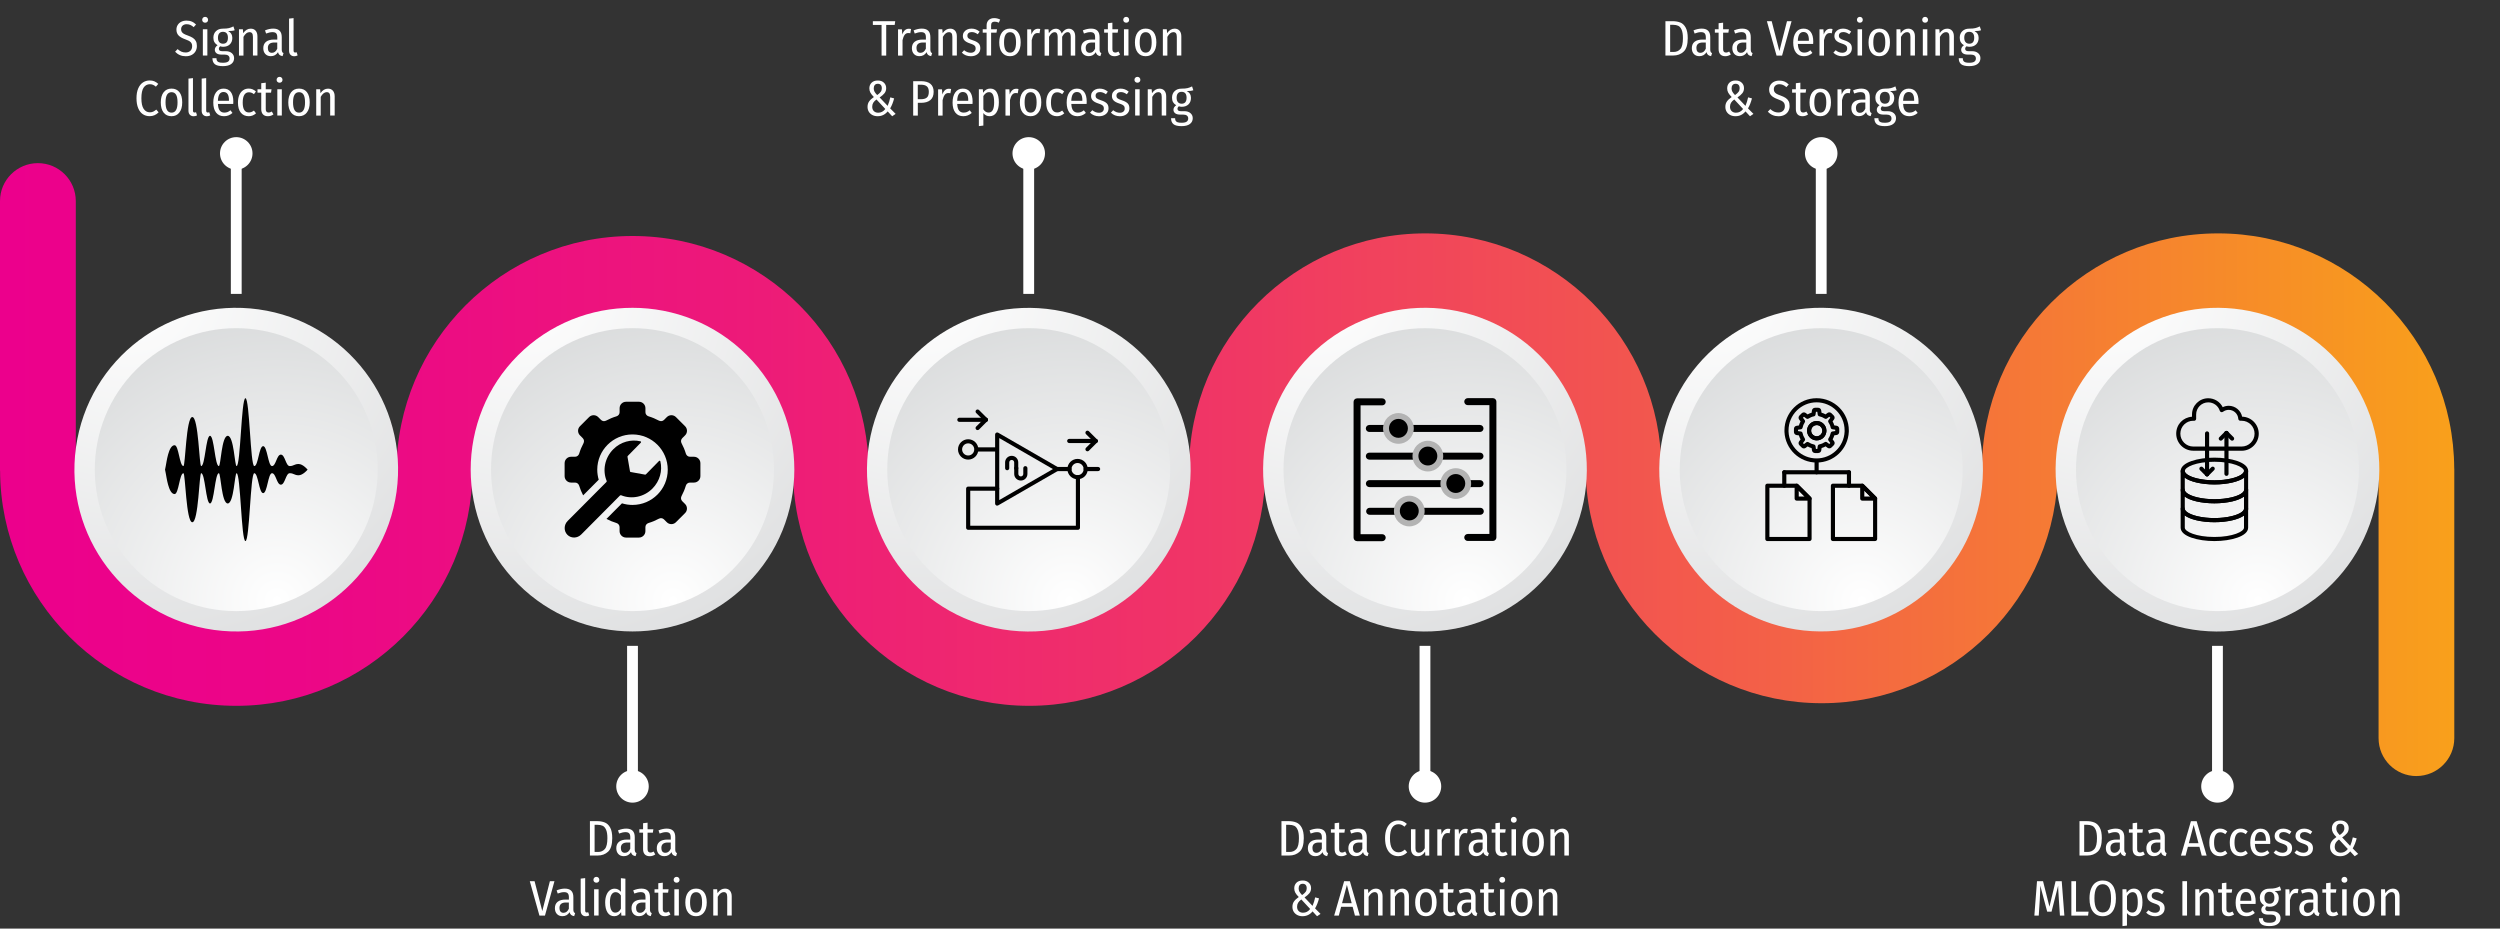 <?xml version="1.0" encoding="UTF-8"?>
<svg xmlns="http://www.w3.org/2000/svg" xmlns:xlink="http://www.w3.org/1999/xlink" viewBox="0 0 700 260">
  <rect x="0" y="0" width="700" height="260" fill="#333333" stroke="none"/>
  <defs>
    <style>
      .cls-1 {
        fill: url(#radial-gradient-10);
      }

      .cls-2 {
        fill: url(#radial-gradient-9);
      }

      .cls-3 {
        fill: #fff;
      }

      .cls-4 {
        fill: url(#radial-gradient-5);
      }

      .cls-5 {
        fill: url(#radial-gradient);
      }

      .cls-6 {
        fill: url(#radial-gradient-3);
      }

      .cls-7 {
        fill: url(#radial-gradient-11);
      }

      .cls-8 {
        fill: url(#radial-gradient-8);
      }

      .cls-9 {
        fill: url(#radial-gradient-2);
      }

      .cls-10 {
        fill: none;
        stroke: #fff;
        stroke-miterlimit: 10;
        stroke-width: 3.03px;
      }

      .cls-11 {
        fill: url(#radial-gradient-4);
      }

      .cls-12 {
        fill: url(#radial-gradient-12);
      }

      .cls-13 {
        fill: #b3b3b3;
      }

      .cls-14 {
        fill: url(#radial-gradient-6);
      }

      .cls-15 {
        fill: url(#radial-gradient-7);
      }

      .cls-16 {
        fill: url(#linear-gradient);
      }
    </style>
    <linearGradient id="linear-gradient" x1="2131.98" y1="-307.02" x2="1444.75" y2="-307.02" gradientTransform="translate(2131.98 -175.53) rotate(-180)" gradientUnits="userSpaceOnUse">
      <stop offset="0" stop-color="#ec008c"/>
      <stop offset=".12" stop-color="#ec0687"/>
      <stop offset=".29" stop-color="#ed187a"/>
      <stop offset=".49" stop-color="#f03566"/>
      <stop offset=".71" stop-color="#f35e49"/>
      <stop offset=".94" stop-color="#f79224"/>
      <stop offset="1" stop-color="#f9a01b"/>
    </linearGradient>
    <radialGradient id="radial-gradient" cx="369.48" cy="80.24" fx="369.48" fy="80.24" r="225.07" gradientTransform="translate(80.69 -142.68) rotate(22.5)" gradientUnits="userSpaceOnUse">
      <stop offset="0" stop-color="#fff"/>
      <stop offset="1" stop-color="#bcbec0"/>
    </radialGradient>
    <radialGradient id="radial-gradient-2" cx="410.4" cy="168.11" fx="410.4" fy="168.11" r="101.36" gradientTransform="translate(209.85 -243.62) rotate(45)" gradientUnits="userSpaceOnUse">
      <stop offset="0" stop-color="#fff"/>
      <stop offset="1" stop-color="#d1d3d4"/>
    </radialGradient>
    <radialGradient id="radial-gradient-3" cx="147.58" fx="147.58" r="225.07" gradientTransform="translate(144.85 -86.71) rotate(45)" xlink:href="#radial-gradient"/>
    <radialGradient id="radial-gradient-4" cx="188.5" fx="188.5" r="101.36" gradientTransform="translate(144.85 -86.71) rotate(45)" xlink:href="#radial-gradient-2"/>
    <radialGradient id="radial-gradient-5" cx="36.63" fx="36.63" r="225.07" gradientTransform="translate(187.28 47.87) rotate(82.08)" xlink:href="#radial-gradient"/>
    <radialGradient id="radial-gradient-6" cx="77.55" fx="77.55" r="101.36" gradientTransform="translate(112.36 -8.26) rotate(45)" xlink:href="#radial-gradient-2"/>
    <radialGradient id="radial-gradient-7" cx="258.53" fx="258.53" r="225.07" gradientTransform="translate(387.01 -169.28) rotate(83.67)" xlink:href="#radial-gradient"/>
    <radialGradient id="radial-gradient-8" cx="299.45" fx="299.45" r="101.36" gradientTransform="translate(177.35 -165.16) rotate(45)" xlink:href="#radial-gradient-2"/>
    <radialGradient id="radial-gradient-9" cx="591.38" fx="591.38" gradientTransform="translate(97.59 -227.6) rotate(22.5)" xlink:href="#radial-gradient"/>
    <radialGradient id="radial-gradient-10" cx="632.29" fx="632.29" r="101.36" gradientTransform="translate(274.84 -400.52) rotate(45)" xlink:href="#radial-gradient-2"/>
    <radialGradient id="radial-gradient-11" cx="480.43" fx="480.43" r="225.07" gradientTransform="translate(585.01 -389.75) rotate(83.74)" xlink:href="#radial-gradient"/>
    <radialGradient id="radial-gradient-12" cx="521.35" fx="521.35" r="101.36" gradientTransform="translate(242.34 -322.07) rotate(45)" xlink:href="#radial-gradient-2"/>
  </defs>
  <g id="Snake">
    <path class="cls-16" d="M676.61,217.3c-5.86,0-10.61-4.75-10.61-10.61v-75.21h-.02c0-24.76-20.14-44.89-44.89-44.89s-44.51,19.76-44.89,44.19h.02c0,36.46-29.66,66.12-66.12,66.12s-66.12-29.66-66.12-66.12h0c-.38-24.43-20.37-44.19-44.89-44.19s-43.43,18.71-44.81,42.22v2.7c0,36.46-29.66,66.12-66.12,66.12s-66.12-29.66-66.12-66.12h0c-.38-24.43-20.37-44.19-44.89-44.19s-44.51,19.76-44.89,44.19h.02c0,36.46-29.66,66.12-66.12,66.12S.16,168.1.02,131.76h-.02V56.29c0-5.86,4.75-10.61,10.61-10.61s10.61,4.75,10.61,10.61v75.21h.02c0,24.76,20.14,44.89,44.89,44.89s44.51-19.76,44.89-44.19h-.02c0-36.46,29.66-66.12,66.12-66.12s66.12,29.66,66.12,66.12h0c.38,24.43,20.37,44.19,44.89,44.19s43.43-18.71,44.81-42.22v-2.7c0-36.46,29.66-66.12,66.12-66.12s66.12,29.66,66.12,66.12h0c.38,24.43,20.37,44.19,44.89,44.19s44.51-19.76,44.89-44.19h-.02c0-36.46,29.66-66.12,66.12-66.12s65.98,29.52,66.12,65.86h.02v75.47c0,5.86-4.75,10.61-10.61,10.61Z"/>
  </g>
  <g id="Circles">
    <circle class="cls-5" cx="398.99" cy="131.5" r="45.31" transform="translate(-19.95 162.7) rotate(-22.5)"/>
    <circle class="cls-9" cx="398.99" cy="131.5" r="39.61" transform="translate(23.88 320.65) rotate(-45)"/>
    <circle class="cls-6" cx="177.1" cy="131.5" r="45.31" transform="translate(-41.11 163.74) rotate(-45)"/>
    <circle class="cls-11" cx="177.1" cy="131.5" r="39.61" transform="translate(-41.11 163.74) rotate(-45)"/>
    <circle class="cls-4" cx="66.15" cy="131.5" r="45.31" transform="translate(-73.21 178.9) rotate(-82.08)"/>
    <circle class="cls-14" cx="66.15" cy="131.5" r="39.61" transform="translate(-73.61 85.29) rotate(-45)"/>
    <circle class="cls-15" cx="288.04" cy="131.5" r="45.31" transform="translate(125.61 403.3) rotate(-83.67)"/>
    <circle class="cls-8" cx="288.04" cy="131.5" r="39.61" transform="translate(-8.62 242.19) rotate(-45)"/>
    <circle class="cls-2" cx="620.89" cy="131.5" r="45.31" transform="translate(-3.06 247.62) rotate(-22.5)"/>
    <circle class="cls-1" cx="620.89" cy="131.5" r="39.61" transform="translate(88.87 477.55) rotate(-45)"/>
    <circle class="cls-7" cx="509.94" cy="131.5" r="45.31" transform="translate(323.59 624.05) rotate(-83.74)"/>
    <circle class="cls-12" cx="509.94" cy="131.5" r="39.61" transform="translate(56.37 399.1) rotate(-45)"/>
  </g>
  <g id="Icons">
    <g>
      <g>
        <path d="M276.05,118.12h-7.43c-.32,0-.58-.26-.58-.58s.26-.58.58-.58h7.43c.32,0,.58.26.58.58s-.26.58-.58.58Z"/>
        <path d="M276.05,118.12c-.15,0-.29-.06-.41-.17l-2.32-2.32c-.22-.22-.22-.59,0-.81.22-.22.59-.22.81,0l2.32,2.32c.22.22.22.59,0,.81-.11.11-.26.17-.41.17Z"/>
        <path d="M273.73,120.43c-.15,0-.29-.06-.41-.17-.22-.22-.22-.59,0-.81l2.32-2.32c.22-.22.59-.22.81,0,.22.22.22.59,0,.81l-2.32,2.32c-.11.11-.26.17-.41.17Z"/>
      </g>
      <g>
        <path d="M306.81,124.05h-7.43c-.32,0-.58-.26-.58-.58s.26-.58.58-.58h7.43c.32,0,.58.26.58.58s-.26.58-.58.58Z"/>
        <path d="M306.81,124.05c-.15,0-.29-.06-.41-.17l-2.32-2.32c-.22-.22-.22-.59,0-.81.22-.22.59-.22.81,0l2.32,2.32c.22.22.22.59,0,.81-.11.11-.26.17-.41.17Z"/>
        <path d="M304.49,126.37c-.15,0-.29-.06-.41-.17-.22-.22-.22-.59,0-.81l2.32-2.32c.22-.22.59-.22.81,0,.22.22.22.59,0,.81l-2.32,2.32c-.11.11-.26.17-.41.17Z"/>
      </g>
      <path d="M279.21,141.59c-.1,0-.2-.03-.29-.08-.18-.1-.29-.29-.29-.5v-19.35c0-.21.11-.4.29-.5.18-.1.4-.1.58,0l16.76,9.67c.18.1.29.29.29.5s-.11.4-.29.5l-16.76,9.67c-.09.05-.19.08-.29.08ZM279.79,122.66v17.36l15.03-8.68-15.03-8.68Z"/>
      <path d="M278.97,126.42h-5.44c-.32,0-.58-.26-.58-.58s.26-.58.58-.58h5.44c.32,0,.58.26.58.58s-.26.58-.58.58Z"/>
      <path d="M271.09,128.69c-1.57,0-2.85-1.28-2.85-2.85s1.28-2.85,2.85-2.85,2.85,1.28,2.85,2.85-1.28,2.85-2.85,2.85ZM271.09,124.14c-.94,0-1.7.76-1.7,1.7s.76,1.7,1.7,1.7,1.7-.76,1.7-1.7-.76-1.7-1.7-1.7Z"/>
      <path d="M301.72,134.19c-1.57,0-2.85-1.28-2.85-2.85s1.28-2.85,2.85-2.85,2.85,1.28,2.85,2.85-1.19,2.77-2.71,2.84c-.04,0-.09,0-.14,0ZM301.72,129.64c-.94,0-1.7.76-1.7,1.7s.76,1.7,1.7,1.7c.02,0,.05,0,.07,0,.91-.03,1.63-.78,1.63-1.7s-.76-1.7-1.7-1.7Z"/>
      <path d="M301.81,148.35h-30.72c-.32,0-.58-.26-.58-.58v-10.95c0-.32.26-.58.58-.58h8.13c.32,0,.58.26.58.58s-.26.58-.58.58h-7.55v9.8h29.57v-13.6c0-.32.26-.58.58-.58s.58.26.58.58v14.17c0,.32-.26.58-.58.58Z"/>
      <path d="M307.47,131.91h-3.48c-.32,0-.58-.26-.58-.58s.26-.58.58-.58h3.48c.32,0,.58.26.58.58s-.26.58-.58.58Z"/>
      <path d="M299.44,131.91h-3.48c-.32,0-.58-.26-.58-.58s.26-.58.58-.58h3.48c.32,0,.58.26.58.58s-.26.58-.58.58Z"/>
      <path d="M284.55,131.67c-.32,0-.58-.26-.58-.58v-1.62c0-.38-.31-.69-.69-.69s-.69.31-.69.69v1.62c0,.32-.26.58-.58.58s-.58-.26-.58-.58v-1.62c0-1.01.82-1.84,1.84-1.84s1.84.82,1.84,1.84v1.62c0,.32-.26.58-.58.58Z"/>
      <path d="M285.82,134.55c-1.01,0-1.84-.82-1.84-1.84v-1.62c0-.32.26-.58.58-.58s.58.26.58.58v1.62c0,.38.31.69.69.69s.69-.31.69-.69v-1.62c0-.32.26-.58.58-.58s.58.26.58.58v1.62c0,1.01-.82,1.84-1.84,1.84Z"/>
    </g>
    <g>
      <path d="M194.32,127.89h-1.13c-.54,0-.99-.36-1.15-.88-.3-1.01-.71-1.98-1.2-2.89-.26-.47-.19-1.05.19-1.43l.8-.8c.7-.7.7-1.84,0-2.54l-2.57-2.57c-.7-.7-1.84-.7-2.54,0l-.8.8c-.38.38-.96.44-1.43.19-.91-.49-1.88-.9-2.89-1.2-.51-.15-.88-.61-.88-1.15v-1.13c0-.99-.81-1.8-1.8-1.8h-3.63c-.99,0-1.8.81-1.8,1.8v1.13c0,.54-.36.99-.88,1.15-1.01.3-1.98.71-2.89,1.2-.47.26-1.05.19-1.43-.19l-.8-.8c-.7-.7-1.84-.7-2.54,0l-2.57,2.57c-.7.7-.7,1.84,0,2.54l.8.8c.38.38.44.96.19,1.43-.49.91-.9,1.88-1.2,2.89-.15.51-.61.88-1.15.88h-1.13c-.99,0-1.8.81-1.8,1.8v3.63c0,.99.81,1.8,1.8,1.8h1.13c.54,0,.99.36,1.15.88.28.94.66,1.84,1.11,2.7l4.36-4.38c-.26-.89-.41-1.83-.41-2.81,0-5.45,4.42-9.87,9.87-9.87s9.87,4.42,9.87,9.87-4.42,9.87-9.87,9.87c-1.03,0-2.02-.16-2.95-.45l-4.34,4.36c.88.47,1.81.86,2.79,1.15.51.15.88.61.88,1.15v1.13c0,.99.81,1.8,1.8,1.8h3.63c.99,0,1.8-.81,1.8-1.8v-1.13c0-.54.36-.99.88-1.15,1.01-.3,1.98-.71,2.89-1.2.47-.26,1.05-.19,1.43.19l.8.8c.7.7,1.84.7,2.54,0l2.57-2.57c.7-.7.7-1.84,0-2.54l-.8-.8c-.38-.38-.44-.96-.19-1.43.49-.91.9-1.88,1.2-2.89.15-.51.61-.88,1.15-.88h1.13c.99,0,1.8-.81,1.8-1.8v-3.63c0-.99-.81-1.8-1.8-1.8Z"/>
      <path d="M173.94,138.68c2.87,1.17,6.35.53,8.75-1.89,2.08-2.1,2.84-5.01,2.21-7.62-.04-.17-.25-.22-.37-.1l-3.7,3.77c-.07.02-.13.04-.19.06l-4.07-.74c-.09-.02-.16-.09-.17-.18l-.71-4.1c.02-.07.04-.12.06-.19l3.68-3.75c.12-.12.06-.33-.1-.37-2.61-.62-5.54.12-7.63,2.24-2.37,2.38-3.07,5.93-1.82,8.88-.02.08-.03.15-.04.23l-10.9,10.95c-1.09,1.09-1.11,2.83-.07,3.88,1.05,1.05,2.78,1.01,3.87-.09l10.84-10.9c.1-.1.26-.13.39-.08Z"/>
    </g>
    <g>
      <path d="M414.4,120.95h-30.99c-.54,0-.98-.44-.98-.98s.44-.98.98-.98h30.99c.54,0,.98.44.98.98s-.44.98-.98.98Z"/>
      <circle class="cls-13" cx="391.56" cy="119.96" r="4.3"/>
      <path d="M394.21,119.94c0,1.46-1.19,2.65-2.65,2.65s-2.65-1.19-2.65-2.65,1.19-2.65,2.65-2.65,2.65,1.19,2.65,2.65Z"/>
      <path d="M414.4,128.7h-30.99c-.54,0-.98-.44-.98-.98s.44-.98.98-.98h30.99c.54,0,.98.44.98.98s-.44.98-.98.98Z"/>
      <path class="cls-13" d="M399.8,123.41c-2.37,0-4.3,1.93-4.3,4.3s1.93,4.3,4.3,4.3,4.3-1.93,4.3-4.3-1.93-4.3-4.3-4.3Z"/>
      <circle cx="399.8" cy="127.69" r="2.65"/>
      <path d="M414.42,136.39h-30.99c-.54,0-.98-.44-.98-.98s.44-.98.98-.98h30.99c.54,0,.98.44.98.98s-.44.98-.98.98Z"/>
      <path class="cls-13" d="M407.62,131.1c-2.37,0-4.3,1.93-4.3,4.3s1.93,4.3,4.3,4.3,4.3-1.93,4.3-4.3-1.93-4.3-4.3-4.3Z"/>
      <circle cx="407.62" cy="135.38" r="2.65"/>
      <path d="M414.49,144.14h-30.99c-.54,0-.98-.44-.98-.98s.44-.98.98-.98h30.99c.54,0,.98.44.98.98s-.44.98-.98.98Z"/>
      <path class="cls-13" d="M394.6,138.79c-2.37,0-4.3,1.93-4.3,4.3s1.93,4.3,4.3,4.3,4.3-1.93,4.3-4.3-1.93-4.3-4.3-4.3Z"/>
      <circle cx="394.6" cy="143.07" r="2.65"/>
      <path d="M387.02,151.53h-7.04c-.54,0-.98-.44-.98-.98v-38.03c0-.54.44-.98.98-.98h7.04c.54,0,.98.44.98.98s-.44.98-.98.98h-6.06v36.07h6.06c.54,0,.98.44.98.98s-.44.98-.98.98Z"/>
      <path d="M418.01,151.47h-7.04c-.54,0-.98-.44-.98-.98s.44-.98.98-.98h6.06v-36.07h-6.06c-.54,0-.98-.44-.98-.98s.44-.98.98-.98h7.04c.54,0,.98.44.98.98v38.03c0,.54-.44.98-.98.98Z"/>
    </g>
    <g>
      <path d="M627.67,126.2h-13.56c-2.63,0-4.77-2.14-4.77-4.77s1.95-4.57,4.42-4.75v-.63c0-2.5,2.04-4.54,4.54-4.54,1.74,0,3.3.98,4.06,2.5.52-.25,1.09-.39,1.68-.39,1.83,0,3.39,1.3,3.76,3.05,2.57.06,4.65,2.18,4.65,4.77s-2.14,4.77-4.77,4.77ZM614.11,117.81c-1.99,0-3.61,1.62-3.61,3.61s1.62,3.61,3.61,3.61h13.56c1.99,0,3.61-1.62,3.61-3.61s-1.62-3.61-3.61-3.61h-.38c-.3,0-.56-.24-.57-.54-.09-1.41-1.27-2.51-2.68-2.51-.58,0-1.14.19-1.61.54-.15.11-.34.14-.52.09-.18-.06-.32-.2-.37-.37-.45-1.41-1.75-2.36-3.23-2.36-1.87,0-3.39,1.52-3.39,3.39v1.2c0,.32-.26.58-.58.58h-.22Z"/>
      <path d="M620.03,135.64c-1.8,0-3.55-.19-5.05-.55-2.79-.67-4.39-1.83-4.39-3.2,0-2.44,4.87-3.75,9.45-3.75s9.45,1.31,9.45,3.75c0,1.37-1.6,2.54-4.4,3.2-1.5.36-3.25.55-5.05.55ZM620.03,129.29c-5.14,0-8.29,1.51-8.29,2.6,0,.62,1.09,1.51,3.51,2.08,1.42.34,3.07.52,4.78.52s3.37-.18,4.78-.52c2.43-.58,3.51-1.46,3.51-2.08,0-1.09-3.16-2.6-8.29-2.6Z"/>
      <path d="M620.03,151.5c-4.58,0-9.45-1.31-9.45-3.75v-5.29c0-.32.26-.58.58-.58s.58.26.58.58c0,.62,1.09,1.5,3.51,2.08,1.42.34,3.07.52,4.78.52s3.37-.18,4.78-.52c2.43-.58,3.51-1.46,3.51-2.08,0-.32.26-.58.58-.58s.58.26.58.58v5.29c0,2.44-4.87,3.75-9.45,3.75ZM611.74,144.33v3.42c0,1.09,3.16,2.6,8.29,2.6s8.29-1.51,8.29-2.6v-3.42c-.75.55-1.85,1-3.24,1.34-1.5.36-3.25.55-5.05.55s-3.55-.19-5.05-.55c-1.39-.33-2.49-.79-3.24-1.34Z"/>
      <path d="M620.03,140.93c-1.81,0-3.56-.19-5.07-.55-2.78-.67-4.38-1.84-4.38-3.2v-5.29c0-.32.26-.58.58-.58s.58.26.58.58c0,.62,1.09,1.51,3.51,2.08,1.42.34,3.07.52,4.78.52s3.37-.18,4.78-.52c2.43-.58,3.51-1.46,3.51-2.08,0-.32.26-.58.58-.58s.58.26.58.58v5.29c0,1.36-1.6,2.53-4.38,3.2-1.51.36-3.26.55-5.07.55ZM611.74,133.76v3.42c0,.62,1.08,1.5,3.5,2.08,1.42.34,3.08.52,4.8.52s3.38-.18,4.8-.52c2.42-.58,3.5-1.46,3.5-2.08v-3.42c-.75.55-1.85,1-3.24,1.34-1.5.36-3.25.55-5.05.55s-3.55-.19-5.05-.55c-1.39-.33-2.49-.79-3.24-1.34Z"/>
      <path d="M620.03,146.22c-1.8,0-3.55-.19-5.05-.55-2.79-.67-4.39-1.83-4.39-3.2v-5.29c0-.32.26-.58.58-.58s.58.26.58.58c0,.62,1.08,1.5,3.5,2.08,1.42.34,3.08.52,4.8.52s3.38-.18,4.8-.52c2.42-.58,3.5-1.46,3.5-2.08,0-.32.26-.58.58-.58s.58.26.58.58v5.29c0,1.37-1.6,2.54-4.4,3.2-1.5.36-3.25.55-5.05.55ZM611.74,139.04v3.42c0,.62,1.09,1.5,3.51,2.08,1.42.34,3.07.52,4.78.52s3.37-.18,4.78-.52c2.43-.58,3.51-1.46,3.51-2.08v-3.42c-.75.54-1.84,1-3.23,1.34-1.51.36-3.26.55-5.07.55s-3.56-.19-5.07-.55c-1.39-.33-2.48-.79-3.23-1.34Z"/>
      <g>
        <g>
          <path d="M617.98,133.39c-.32,0-.58-.26-.58-.58v-11.45c0-.32.26-.58.58-.58s.58.26.58.58v11.45c0,.32-.26.58-.58.58Z"/>
          <path d="M617.98,133.39c-.15,0-.29-.06-.41-.17-.22-.22-.22-.59,0-.81l1.59-1.59c.22-.22.59-.22.81,0,.22.22.22.59,0,.81l-1.59,1.59c-.11.11-.26.17-.41.17Z"/>
          <path d="M617.98,133.39c-.15,0-.29-.06-.41-.17l-1.59-1.59c-.22-.22-.22-.59,0-.81.23-.22.59-.22.81,0l1.59,1.59c.22.22.22.59,0,.81-.11.11-.26.17-.41.17Z"/>
        </g>
        <g>
          <path d="M623.41,133.25c-.32,0-.58-.26-.58-.58v-11.45c0-.32.26-.58.58-.58s.58.26.58.58v11.45c0,.32-.26.58-.58.58Z"/>
          <path d="M621.82,123.39c-.15,0-.29-.06-.41-.17-.23-.22-.23-.59,0-.81l1.59-1.59c.23-.22.59-.22.81,0,.22.23.22.59,0,.81l-1.59,1.59c-.11.11-.26.17-.41.17Z"/>
          <path d="M625,123.39c-.15,0-.29-.06-.41-.17l-1.59-1.59c-.22-.22-.22-.59,0-.81.23-.22.59-.22.81,0l1.59,1.59c.22.22.22.59,0,.81-.11.11-.26.17-.41.17Z"/>
        </g>
      </g>
    </g>
    <g>
      <g>
        <g>
          <path d="M506.67,151.5h-11.81c-.32,0-.58-.26-.58-.58v-14.92c0-.32.26-.58.58-.58h8.21c.15,0,.3.06.41.17l3.6,3.59c.11.11.17.25.17.41v11.32c0,.32-.26.58-.58.58ZM495.44,150.35h10.66v-10.51l-3.26-3.26h-7.4v13.76Z"/>
          <path d="M506.67,140.18h-3.6c-.32,0-.58-.26-.58-.58v-3.59c0-.23.14-.44.36-.53.21-.09.46-.04.63.12l3.6,3.59c.16.16.21.41.12.63-.09.22-.3.36-.53.36ZM503.65,139.03h1.63l-1.63-1.63v1.63Z"/>
        </g>
        <g>
          <path d="M525.03,151.5h-11.81c-.32,0-.58-.26-.58-.58v-14.92c0-.32.26-.58.58-.58h8.21c.15,0,.3.06.41.17l3.6,3.59c.11.11.17.25.17.41v11.32c0,.32-.26.58-.58.58ZM513.8,150.35h10.66v-10.51l-3.26-3.26h-7.4v13.76Z"/>
          <path d="M525.03,140.18h-3.6c-.32,0-.58-.26-.58-.58v-3.59c0-.23.14-.44.36-.53.21-.09.46-.04.63.12l3.6,3.59c.16.16.21.41.12.63-.09.22-.3.36-.53.36ZM522.01,139.03h1.63l-1.63-1.63v1.63Z"/>
        </g>
      </g>
      <g>
        <path d="M508.65,129.51c-4.83,0-8.78-3.77-9-8.59,0-.14,0-.28,0-.41,0-4.97,4.04-9.01,9.01-9.01s9.01,4.04,9.01,9.01c0,.12,0,.25,0,.37-.22,4.86-4.17,8.63-9,8.63ZM508.65,112.65c-4.33,0-7.86,3.53-7.86,7.86,0,.12,0,.24,0,.36.19,4.2,3.64,7.49,7.85,7.49s7.66-3.29,7.85-7.49c0-.14,0-.25,0-.36,0-4.33-3.52-7.86-7.85-7.86Z"/>
        <g>
          <path d="M509.09,126.85h-.88c-.43,0-.8-.32-.86-.75l-.09-.63c-.39-.11-.77-.27-1.13-.47l-.52.39c-.35.26-.83.23-1.14-.08l-.62-.62c-.31-.32-.34-.8-.08-1.14l.39-.51c-.2-.36-.36-.74-.47-1.13l-.64-.09c-.42-.05-.75-.42-.75-.86v-.88c0-.44.32-.81.76-.86l.63-.09c.11-.39.27-.77.47-1.13l-.39-.52c-.26-.34-.23-.82.07-1.13l.63-.63c.32-.31.8-.34,1.14-.08l.51.39c.36-.2.74-.36,1.13-.47l.09-.64c.06-.42.43-.75.86-.75h.88c.44,0,.81.32.86.75l.09.63c.39.11.77.27,1.13.47l.52-.39c.34-.26.82-.23,1.13.07l.63.63c.31.32.34.8.08,1.14l-.39.51c.2.36.36.73.47,1.13l.64.09c.43.06.75.43.75.86v.88c0,.44-.32.81-.75.86l-.63.09c-.11.4-.27.77-.47,1.13l.39.51c.26.34.23.82-.07,1.13l-.63.63c-.31.31-.79.34-1.14.08l-.51-.39c-.36.2-.74.36-1.13.47l-.09.64c-.05.42-.42.75-.86.75ZM508.81,125.94s0,0,0,0h0ZM508.49,125.94h0s0,0,0,0ZM508.46,125.7h.39l.11-.79c.04-.24.22-.44.46-.48.52-.1,1.01-.31,1.47-.61.2-.14.47-.13.67.02l.64.48.28-.28-.48-.64c-.15-.2-.16-.46-.02-.67.3-.44.5-.94.61-1.46.05-.24.24-.42.48-.46l.79-.11v-.39l-.79-.11c-.24-.04-.44-.22-.48-.46-.1-.53-.31-1.02-.61-1.46-.14-.2-.13-.47.02-.67l.48-.64-.28-.28-.64.48c-.19.15-.46.16-.67.02-.46-.3-.95-.51-1.47-.61-.24-.05-.42-.24-.46-.48l-.11-.79h-.39l-.11.79c-.03.24-.22.44-.46.48-.52.1-1.01.31-1.47.61-.2.14-.47.13-.67-.02l-.64-.48-.28.28.48.64c.15.2.16.46.02.67-.3.45-.51.95-.61,1.47-.05.24-.24.42-.48.46l-.79.11v.39l.79.11c.24.03.44.22.48.46.1.52.31,1.01.61,1.47.14.2.13.47-.02.67l-.48.64.28.28.64-.48c.2-.15.46-.16.67-.02.45.3.95.51,1.47.61.24.05.42.24.46.48l.11.79ZM504.92,124.47s0,0,0,0h0ZM512.38,124.46h0s0,0,0,0ZM512.61,124.24s0,0,0,0h0ZM504.7,124.24h0s0,0,0,0ZM514.09,120.67s0,0,0,0h0ZM503.21,120.67h0s0,0,0,0ZM514.1,120.35h0s0,0,0,0ZM503.22,120.34h0s0,0,0,0ZM512.61,116.78s0,0,0,0h0ZM504.69,116.78h0s0,0,0,0ZM504.92,116.55s0,0,0,0h0ZM512.38,116.55h0s0,0,0,0ZM508.81,115.07s0,0,0,0h0ZM508.49,115.06h0s0,0,0,0Z"/>
          <path d="M508.68,123.31c-1.35,0-2.5-1.01-2.68-2.34-.02-.12-.03-.26-.03-.37,0-1.5,1.22-2.72,2.71-2.72s2.72,1.22,2.72,2.72c0,.1,0,.24-.03.39-.19,1.33-1.34,2.32-2.69,2.32ZM508.68,119.03c-.86,0-1.56.7-1.56,1.57,0,.06,0,.12.01.18.11.8.77,1.38,1.55,1.38s1.44-.58,1.55-1.35c0-.01,0-.02,0-.04.01-.06.01-.12.01-.18,0-.86-.7-1.57-1.57-1.57Z"/>
        </g>
        <path d="M508.68,123.31c-1.35,0-2.5-1.01-2.68-2.34-.02-.12-.03-.26-.03-.37,0-1.5,1.22-2.72,2.71-2.72s2.72,1.22,2.72,2.72c0,.1,0,.25-.04.41-.18,1.3-1.33,2.3-2.68,2.3ZM508.68,119.03c-.86,0-1.56.7-1.56,1.57,0,.06,0,.12.01.18.11.8.77,1.38,1.55,1.38s1.44-.58,1.55-1.35c.02-.09.02-.16.02-.22,0-.86-.7-1.57-1.57-1.57Z"/>
      </g>
      <path d="M517.71,132.82h-18.11c-.32,0-.58-.26-.58-.58s.26-.58.58-.58h18.11c.32,0,.58.26.58.58s-.26.58-.58.58Z"/>
      <path d="M517.71,136.58c-.32,0-.58-.26-.58-.58v-3.76c0-.32.26-.58.58-.58s.58.26.58.58v3.76c0,.32-.26.58-.58.58Z"/>
      <path d="M499.6,136.58c-.32,0-.58-.26-.58-.58v-3.76c0-.32.26-.58.58-.58s.58.26.58.58v3.76c0,.32-.26.58-.58.58Z"/>
      <path d="M508.65,132.82c-.32,0-.58-.26-.58-.58v-2.94c0-.32.26-.58.58-.58s.58.26.58.58v2.94c0,.32-.26.58-.58.58Z"/>
    </g>
    <path d="M86.14,131.5s0,0,0,0h-.01c-.12-.14-1.34-1.58-2.53-1.58s-1.37.58-2.48.58-1.31-3.21-2.48-3.21-1.37,3.21-2.48,3.21-1.31-5.58-2.48-5.58-1.37,5.58-2.48,5.58-1.31-19-2.48-19-1.37,19-2.48,19c-.54,0-.74-8.47-2.48-8.47s-1.94,8.47-2.48,8.47c-1.12,0-1.31-8.47-2.48-8.47s-1.37,8.47-2.48,8.47c-.54,0-.74-13.73-2.48-13.73s-1.94,13.73-2.48,13.73c-1.12,0-1.31-5.84-2.48-5.84-1.75,0-2.28,5-2.48,5.84-.02.08-.16.81-.2,1h0s0,0,0,0c0,0,0,0,0,0h0c.04.19.18.91.2,1,.2.84.74,5.84,2.48,5.84,1.17,0,1.37-5.84,2.48-5.84.54,0,.74,13.73,2.48,13.73s1.94-13.73,2.48-13.73c1.12,0,1.31,8.47,2.48,8.47s1.37-8.47,2.48-8.47c.54,0,.74,8.47,2.48,8.47s1.94-8.47,2.48-8.47c1.12,0,1.31,19,2.48,19s1.37-19,2.48-19,1.31,5.58,2.48,5.58,1.37-5.58,2.48-5.58,1.31,3.21,2.48,3.21,1.37-3.21,2.48-3.21c1.12,0,1.31.58,2.48.58s2.41-1.43,2.53-1.58h.01s0,0,0,0Z"/>
  </g>
  <g id="text">
    <g>
      <path class="cls-3" d="M53.69,6.02c.42.19.82.47,1.2.84l-.66.74c-.32-.28-.63-.49-.94-.62-.31-.13-.65-.2-1.02-.2-.47,0-.84.13-1.13.38-.28.26-.43.6-.43,1.02,0,.28.06.52.17.72.11.2.3.38.57.55.27.16.65.33,1.15.5.57.21,1.04.42,1.4.66.36.23.64.53.84.9.2.36.29.82.29,1.37s-.13,1.04-.38,1.48-.61.77-1.08,1.02c-.47.25-1.02.37-1.66.37-1.17,0-2.16-.42-2.98-1.26l.69-.74c.35.31.7.54,1.06.71.36.16.76.24,1.2.24.55,0,.99-.16,1.32-.47.33-.31.5-.74.5-1.29,0-.48-.13-.85-.4-1.13-.27-.28-.75-.54-1.46-.78-.91-.32-1.56-.69-1.95-1.11-.4-.42-.59-.97-.59-1.64,0-.48.12-.91.36-1.29.24-.39.57-.69,1-.9.43-.21.91-.32,1.46-.32.57,0,1.07.09,1.49.28Z"/>
      <path class="cls-3" d="M58.03,4.96c.15.16.23.35.23.59s-.07.43-.22.58c-.15.15-.35.23-.6.23s-.44-.08-.6-.23-.23-.35-.23-.58.08-.43.23-.59c.15-.16.35-.24.6-.24s.44.08.59.24ZM58.06,8.19v7.36h-1.26v-7.36h1.26Z"/>
      <path class="cls-3" d="M65.73,8.46c-.4.16-1.02.24-1.86.24.78.39,1.18,1.04,1.18,1.93,0,.74-.23,1.33-.69,1.79-.46.45-1.09.68-1.88.68-.3,0-.57-.05-.81-.14-.26.19-.39.42-.39.71,0,.44.31.66.92.66h.97c.73,0,1.31.18,1.74.55.43.37.64.84.64,1.41,0,.69-.27,1.23-.8,1.63-.53.4-1.31.6-2.34.6s-1.82-.18-2.26-.55c-.44-.36-.67-.92-.67-1.67h1.13c0,.31.05.55.16.73.11.18.29.32.55.41.26.09.62.13,1.1.13.66,0,1.14-.1,1.43-.31.29-.21.43-.5.43-.88,0-.35-.12-.63-.36-.81-.24-.19-.58-.28-1.02-.28h-.83c-.64,0-1.12-.12-1.44-.37-.32-.25-.48-.58-.48-.99,0-.48.26-.9.77-1.27-.39-.22-.68-.51-.88-.85-.19-.34-.29-.75-.29-1.24,0-.77.24-1.38.73-1.85s1.12-.7,1.92-.7c.74,0,1.31-.05,1.71-.15.41-.1.82-.26,1.25-.48l.35,1.06ZM61.39,9.33c-.24.29-.36.7-.36,1.24s.12.93.37,1.23c.25.29.59.44,1.03.44.92,0,1.39-.56,1.39-1.68,0-.54-.12-.95-.35-1.23s-.58-.42-1.04-.42-.8.14-1.04.43Z"/>
      <path class="cls-3" d="M71.58,8.59c.33.39.5.92.5,1.6v5.36h-1.26v-5.21c0-.48-.08-.82-.24-1.03s-.4-.31-.73-.31c-.62,0-1.18.44-1.68,1.32v5.24h-1.26v-7.36h1.09l.1,1.09c.57-.85,1.27-1.27,2.1-1.27.59,0,1.05.19,1.38.58Z"/>
      <path class="cls-3" d="M79,14.54c.08.15.21.25.39.33l-.27.85c-.36-.06-.65-.17-.85-.34-.21-.17-.35-.42-.43-.77-.48.75-1.14,1.12-2,1.12-.65,0-1.17-.2-1.55-.61-.38-.41-.57-.95-.57-1.63,0-.78.26-1.38.77-1.79.51-.41,1.25-.62,2.2-.62h.95v-.63c0-.51-.1-.88-.31-1.11-.21-.23-.55-.34-1.03-.34-.51,0-1.11.13-1.79.39l-.31-.88c.82-.34,1.59-.5,2.3-.5,1.6,0,2.39.8,2.39,2.39v3.47c0,.3.04.52.13.67ZM77.63,13.64v-1.74h-.81c-1.21,0-1.82.51-1.82,1.53,0,.44.1.77.29,1.01.2.23.48.35.84.35.65,0,1.15-.38,1.5-1.15Z"/>
      <path class="cls-3" d="M81.33,15.33c-.26-.27-.39-.65-.39-1.13V5.21l1.26-.14v9.09c0,.36.15.55.45.55.12,0,.26-.03.41-.08l.28.88c-.3.16-.61.24-.94.24-.45,0-.8-.14-1.06-.41Z"/>
      <path class="cls-3" d="M43.21,22.77c.37.15.74.39,1.11.72l-.67.78c-.27-.23-.54-.41-.8-.52-.27-.11-.56-.17-.88-.17-.73,0-1.31.31-1.74.93s-.64,1.62-.64,3,.21,2.34.64,2.98,1.01.96,1.74.96c.36,0,.68-.07.94-.2.26-.13.55-.32.85-.57l.66.77c-.7.72-1.54,1.08-2.52,1.08-.72,0-1.36-.19-1.91-.56-.56-.37-.99-.94-1.3-1.69-.31-.75-.47-1.67-.47-2.77s.16-2,.48-2.74c.32-.75.76-1.31,1.32-1.68.56-.37,1.18-.56,1.88-.56.5,0,.94.08,1.32.23Z"/>
      <path class="cls-3" d="M50.24,25.81c.52.66.78,1.61.78,2.86s-.27,2.14-.8,2.83c-.53.7-1.26,1.04-2.2,1.04s-1.68-.34-2.21-1.02-.79-1.63-.79-2.84.27-2.17.8-2.85c.53-.68,1.27-1.02,2.21-1.02s1.68.33,2.2.99ZM46.78,26.51c-.29.46-.43,1.18-.43,2.16,0,1.91.56,2.87,1.68,2.87s1.68-.96,1.68-2.88c0-.98-.14-1.7-.42-2.16-.28-.46-.7-.69-1.25-.69s-.97.23-1.26.69Z"/>
      <path class="cls-3" d="M53.16,32.13c-.26-.27-.39-.65-.39-1.13v-8.99l1.26-.14v9.09c0,.36.15.55.45.55.12,0,.26-.03.41-.08l.28.88c-.3.16-.61.24-.94.24-.45,0-.8-.14-1.06-.41Z"/>
      <path class="cls-3" d="M56.86,32.13c-.26-.27-.39-.65-.39-1.13v-8.99l1.26-.14v9.09c0,.36.15.55.45.55.12,0,.26-.03.41-.08l.28.88c-.3.16-.61.24-.94.24-.45,0-.8-.14-1.06-.41Z"/>
      <path class="cls-3" d="M65.3,29.11h-4.28c.04.86.21,1.48.52,1.85.31.38.73.57,1.26.57.34,0,.64-.05.9-.15.27-.1.54-.27.83-.5l.56.74c-.69.62-1.47.92-2.35.92-.96,0-1.71-.33-2.23-1s-.79-1.6-.79-2.81.25-2.16.76-2.86,1.2-1.06,2.1-1.06,1.57.31,2.04.94.71,1.53.71,2.7c0,.2,0,.42-.03.66ZM64.11,28.07c0-1.54-.51-2.31-1.53-2.31-.47,0-.84.19-1.11.58-.27.39-.42,1.02-.46,1.88h3.09v-.15Z"/>
      <path class="cls-3" d="M70.72,25.01c.33.13.64.33.94.6l-.56.76c-.22-.18-.45-.31-.67-.4-.22-.09-.47-.13-.73-.13-.55,0-.98.23-1.28.7-.3.47-.46,1.19-.46,2.18,0,1.85.58,2.77,1.74,2.77.26,0,.5-.04.71-.13.21-.09.44-.22.69-.4l.59.77c-.6.54-1.27.81-2.03.81-.94,0-1.68-.33-2.22-.98-.54-.65-.81-1.6-.81-2.83,0-.8.12-1.5.37-2.09.25-.59.6-1.04,1.05-1.36s.98-.48,1.59-.48c.39,0,.75.07,1.08.2Z"/>
      <path class="cls-3" d="M76.56,32.04c-.47.34-.98.5-1.55.5-.6,0-1.06-.17-1.38-.52s-.48-.83-.48-1.46v-4.62h-1.05v-.95h1.05v-1.69l1.26-.15v1.85h1.62l-.14.95h-1.48v4.61c0,.63.27.95.8.95.16,0,.31-.02.44-.07.14-.05.29-.12.46-.21l.46.81Z"/>
      <path class="cls-3" d="M78.87,21.76c.15.16.23.35.23.59s-.07.43-.22.58c-.15.15-.35.23-.6.23s-.44-.08-.6-.23-.23-.35-.23-.58.08-.43.23-.59c.15-.16.35-.24.6-.24s.44.08.59.24ZM78.91,24.99v7.36h-1.26v-7.36h1.26Z"/>
      <path class="cls-3" d="M85.94,25.81c.52.66.78,1.61.78,2.86s-.27,2.14-.8,2.83c-.53.7-1.26,1.04-2.2,1.04s-1.68-.34-2.21-1.02-.79-1.63-.79-2.84.27-2.17.8-2.85c.53-.68,1.27-1.02,2.21-1.02s1.68.33,2.2.99ZM82.48,26.51c-.29.46-.43,1.18-.43,2.16,0,1.91.56,2.87,1.68,2.87s1.68-.96,1.68-2.88c0-.98-.14-1.7-.42-2.16-.28-.46-.7-.69-1.25-.69s-.97.23-1.26.69Z"/>
      <path class="cls-3" d="M93.21,25.39c.33.39.5.92.5,1.6v5.36h-1.26v-5.21c0-.48-.08-.82-.24-1.03s-.4-.31-.73-.31c-.62,0-1.18.44-1.68,1.32v5.24h-1.26v-7.36h1.09l.1,1.09c.57-.85,1.27-1.27,2.1-1.27.59,0,1.05.19,1.38.58Z"/>
    </g>
    <g>
      <path class="cls-3" d="M470.49,6.3c.62.25,1.12.73,1.5,1.43.39.7.58,1.69.58,2.95,0,1.81-.39,3.08-1.16,3.79-.77.72-1.74,1.08-2.92,1.08h-2.17V5.93h1.99c.83,0,1.55.13,2.17.38ZM467.64,6.95v7.6h.95c.8,0,1.44-.28,1.92-.83s.71-1.57.71-3.03c0-1.03-.12-1.81-.37-2.37s-.56-.92-.95-1.1c-.39-.18-.85-.27-1.38-.27h-.88Z"/>
      <path class="cls-3" d="M478.99,14.54c.08.15.21.25.39.33l-.27.85c-.36-.06-.65-.17-.85-.34s-.35-.42-.43-.77c-.48.75-1.14,1.12-2,1.12-.65,0-1.17-.2-1.55-.61-.38-.41-.57-.95-.57-1.63,0-.78.26-1.38.77-1.79.51-.41,1.25-.62,2.2-.62h.95v-.63c0-.51-.11-.88-.32-1.11-.21-.23-.55-.34-1.03-.34-.51,0-1.11.13-1.79.39l-.31-.88c.82-.34,1.59-.5,2.3-.5,1.6,0,2.39.8,2.39,2.39v3.47c0,.3.04.52.13.67ZM477.62,13.64v-1.74h-.81c-1.21,0-1.82.51-1.82,1.53,0,.44.1.77.29,1.01.2.23.48.35.84.35.65,0,1.15-.38,1.5-1.15Z"/>
      <path class="cls-3" d="M484.62,15.24c-.47.34-.99.5-1.55.5s-1.06-.17-1.38-.52c-.32-.35-.48-.83-.48-1.46v-4.62h-1.05v-.95h1.05v-1.69l1.26-.15v1.85h1.62l-.14.95h-1.48v4.61c0,.63.27.95.8.95.16,0,.31-.02.44-.07.13-.05.29-.12.46-.21l.46.81Z"/>
      <path class="cls-3" d="M490.33,14.54c.08.15.21.25.39.33l-.27.85c-.36-.06-.65-.17-.85-.34s-.35-.42-.43-.77c-.48.75-1.14,1.12-2,1.12-.65,0-1.17-.2-1.55-.61-.38-.41-.57-.95-.57-1.63,0-.78.26-1.38.77-1.79.51-.41,1.25-.62,2.2-.62h.95v-.63c0-.51-.11-.88-.32-1.11-.21-.23-.55-.34-1.03-.34-.51,0-1.11.13-1.79.39l-.31-.88c.82-.34,1.59-.5,2.3-.5,1.6,0,2.39.8,2.39,2.39v3.47c0,.3.04.52.13.67ZM488.96,13.64v-1.74h-.81c-1.21,0-1.82.51-1.82,1.53,0,.44.1.77.29,1.01.2.23.48.35.84.35.65,0,1.15-.38,1.5-1.15Z"/>
      <path class="cls-3" d="M501.64,5.93l-2.66,9.63h-1.55l-2.7-9.63h1.34l2.16,8.37,2.13-8.37h1.29Z"/>
      <path class="cls-3" d="M507.68,12.31h-4.28c.04.86.21,1.48.52,1.85.31.38.73.57,1.26.57.34,0,.64-.05.9-.15.27-.1.54-.27.83-.5l.56.74c-.69.62-1.47.92-2.35.92-.96,0-1.71-.33-2.23-1s-.79-1.6-.79-2.81.25-2.16.76-2.86,1.2-1.06,2.1-1.06,1.57.31,2.04.94c.48.63.71,1.53.71,2.7,0,.2,0,.42-.03.66ZM506.49,11.27c0-1.54-.51-2.31-1.53-2.31-.47,0-.84.19-1.11.58-.27.39-.42,1.02-.46,1.88h3.09v-.15Z"/>
      <path class="cls-3" d="M513.11,8.11l-.21,1.22c-.18-.06-.37-.08-.57-.08-.41,0-.74.16-1,.49-.26.33-.46.83-.61,1.5v4.33h-1.26v-7.36h1.09l.1,1.46c.36-1.08.97-1.62,1.83-1.62.24,0,.45.03.63.08Z"/>
      <path class="cls-3" d="M518.32,8.85l-.53.74c-.3-.21-.58-.36-.84-.46-.26-.1-.54-.15-.83-.15-.38,0-.68.09-.9.27-.22.18-.33.43-.33.75s.11.55.32.73.61.36,1.2.55c.74.23,1.27.52,1.61.85s.5.8.5,1.39c0,.69-.25,1.23-.76,1.63-.5.4-1.13.6-1.89.6-1,0-1.84-.33-2.53-.99l.64-.7c.59.48,1.21.71,1.86.71.41,0,.74-.1.99-.31.25-.21.38-.49.38-.85,0-.26-.04-.47-.13-.63s-.25-.3-.48-.43c-.23-.13-.56-.26-1-.4-.7-.23-1.2-.51-1.51-.84-.31-.33-.46-.74-.46-1.25,0-.39.1-.74.31-1.05.21-.31.49-.55.85-.73s.78-.27,1.26-.27c.85,0,1.61.28,2.27.84Z"/>
      <path class="cls-3" d="M521.35,4.96c.15.16.23.35.23.59s-.08.43-.22.58c-.15.15-.35.23-.6.23s-.44-.08-.59-.23c-.15-.15-.23-.35-.23-.58s.08-.43.23-.59c.15-.16.35-.24.59-.24s.44.08.59.24ZM521.38,8.19v7.36h-1.26v-7.36h1.26Z"/>
      <path class="cls-3" d="M528.41,9.01c.52.66.78,1.61.78,2.86s-.27,2.14-.8,2.83c-.53.7-1.26,1.04-2.2,1.04s-1.68-.34-2.21-1.02-.79-1.63-.79-2.84.27-2.17.8-2.85,1.27-1.02,2.21-1.02,1.67.33,2.2.99ZM524.95,9.71c-.29.46-.43,1.18-.43,2.16,0,1.91.56,2.87,1.68,2.87s1.68-.96,1.68-2.88c0-.98-.14-1.7-.42-2.16-.28-.46-.7-.69-1.25-.69s-.97.23-1.26.69Z"/>
      <path class="cls-3" d="M535.68,8.59c.33.39.5.92.5,1.6v5.36h-1.26v-5.21c0-.48-.08-.82-.24-1.03-.16-.21-.4-.31-.73-.31-.62,0-1.18.44-1.68,1.32v5.24h-1.26v-7.36h1.09l.1,1.09c.57-.85,1.27-1.27,2.1-1.27.59,0,1.05.19,1.38.58Z"/>
      <path class="cls-3" d="M539.62,4.96c.15.16.23.35.23.59s-.08.43-.22.58c-.15.15-.35.23-.6.23s-.44-.08-.59-.23c-.15-.15-.23-.35-.23-.58s.08-.43.23-.59c.15-.16.35-.24.59-.24s.44.08.59.24ZM539.65,8.19v7.36h-1.26v-7.36h1.26Z"/>
      <path class="cls-3" d="M546.59,8.59c.33.39.5.92.5,1.6v5.36h-1.26v-5.21c0-.48-.08-.82-.24-1.03-.16-.21-.4-.31-.73-.31-.62,0-1.18.44-1.68,1.32v5.24h-1.26v-7.36h1.09l.1,1.09c.57-.85,1.27-1.27,2.1-1.27.59,0,1.05.19,1.38.58Z"/>
      <path class="cls-3" d="M554.7,8.46c-.4.16-1.02.24-1.86.24.78.39,1.18,1.04,1.18,1.93,0,.74-.23,1.33-.69,1.79-.46.45-1.09.68-1.88.68-.3,0-.57-.05-.81-.14-.26.19-.39.42-.39.71,0,.44.31.66.92.66h.97c.73,0,1.31.18,1.74.55.43.37.64.84.64,1.41,0,.69-.27,1.23-.8,1.63s-1.31.6-2.34.6-1.82-.18-2.26-.55c-.44-.36-.67-.92-.67-1.67h1.13c0,.31.05.55.16.73.11.18.29.32.55.41.26.09.62.13,1.1.13.66,0,1.14-.1,1.43-.31.29-.21.43-.5.43-.88,0-.35-.12-.63-.36-.81s-.58-.28-1.01-.28h-.83c-.64,0-1.12-.12-1.44-.37-.32-.25-.48-.58-.48-.99,0-.48.26-.9.77-1.27-.39-.22-.68-.51-.88-.85-.19-.34-.29-.75-.29-1.24,0-.77.24-1.38.73-1.85s1.12-.7,1.92-.7c.74,0,1.31-.05,1.71-.15.41-.1.82-.26,1.25-.48l.35,1.06ZM550.35,9.33c-.24.29-.36.7-.36,1.24s.12.93.37,1.23c.25.29.59.44,1.03.44.92,0,1.39-.56,1.39-1.68,0-.54-.12-.95-.35-1.23s-.58-.42-1.04-.42-.8.14-1.04.43Z"/>
      <path class="cls-3" d="M487.68,23.15c.43.4.64.91.64,1.54,0,.54-.15,1.01-.46,1.4-.31.39-.77.79-1.37,1.19l2.24,2.37c.33-.77.57-1.57.74-2.39l1.08.29c-.28,1.08-.65,2.02-1.11,2.8l1.53,1.54-.97.66-1.26-1.36c-.37.45-.79.79-1.25,1.01-.46.23-.98.34-1.57.34-.55,0-1.04-.11-1.46-.33s-.76-.53-1-.92c-.24-.4-.36-.85-.36-1.37,0-.58.14-1.08.43-1.5.29-.42.74-.84,1.34-1.25-.46-.47-.78-.88-.97-1.23-.19-.35-.29-.75-.29-1.21,0-.63.21-1.16.62-1.57.42-.41.99-.62,1.73-.62s1.28.2,1.71.6ZM484.69,28.77c-.19.32-.29.69-.29,1.11,0,.52.15.93.46,1.23.31.3.71.45,1.2.45.42,0,.79-.09,1.11-.26.32-.17.62-.43.9-.78l-2.48-2.67c-.41.3-.71.61-.9.92ZM485.14,23.8c-.2.23-.3.54-.3.93,0,.34.07.64.2.9.13.27.39.6.76.99.46-.32.79-.62.99-.9.21-.28.31-.61.31-.99,0-.43-.1-.75-.3-.96-.2-.21-.47-.31-.82-.31-.36,0-.65.11-.85.34Z"/>
      <path class="cls-3" d="M499.65,22.82c.42.19.82.47,1.2.84l-.66.74c-.32-.28-.63-.49-.95-.62-.31-.13-.65-.2-1.01-.2-.47,0-.84.13-1.13.38-.29.26-.43.6-.43,1.02,0,.28.06.52.17.72.11.2.3.38.57.55.27.16.65.33,1.15.5.57.21,1.04.42,1.4.66.36.23.64.53.84.9.2.36.29.82.29,1.37s-.13,1.04-.38,1.48-.61.77-1.08,1.02c-.47.25-1.02.37-1.66.37-1.17,0-2.16-.42-2.98-1.26l.69-.74c.34.31.7.54,1.06.71.36.16.76.24,1.2.24.55,0,.99-.16,1.32-.47.33-.31.5-.74.5-1.29,0-.48-.13-.85-.4-1.13-.27-.28-.75-.54-1.46-.78-.91-.32-1.56-.69-1.95-1.11-.4-.42-.59-.97-.59-1.64,0-.48.12-.91.36-1.29s.57-.69,1-.9c.43-.21.92-.32,1.46-.32.57,0,1.07.09,1.49.28Z"/>
      <path class="cls-3" d="M506.25,32.04c-.47.34-.98.5-1.55.5-.6,0-1.06-.17-1.38-.52-.32-.35-.48-.83-.48-1.46v-4.62h-1.05v-.95h1.05v-1.69l1.26-.15v1.85h1.62l-.14.95h-1.48v4.61c0,.63.27.95.8.95.16,0,.3-.02.44-.07s.29-.12.46-.21l.46.81Z"/>
      <path class="cls-3" d="M511.89,25.81c.52.66.78,1.61.78,2.86s-.27,2.14-.8,2.83c-.53.7-1.26,1.04-2.2,1.04s-1.68-.34-2.21-1.02-.79-1.63-.79-2.84.27-2.17.8-2.85,1.27-1.02,2.21-1.02,1.67.33,2.2.99ZM508.43,26.51c-.29.46-.43,1.18-.43,2.16,0,1.91.56,2.87,1.68,2.87s1.68-.96,1.68-2.88c0-.98-.14-1.7-.42-2.16-.28-.46-.7-.69-1.25-.69s-.97.23-1.26.69Z"/>
      <path class="cls-3" d="M518.15,24.91l-.21,1.22c-.18-.06-.37-.08-.57-.08-.41,0-.74.16-1,.49-.26.33-.46.83-.61,1.5v4.33h-1.26v-7.36h1.09l.1,1.46c.36-1.08.97-1.62,1.83-1.62.24,0,.45.03.63.08Z"/>
      <path class="cls-3" d="M523.66,31.34c.08.15.21.25.39.33l-.27.85c-.36-.06-.65-.17-.85-.34-.21-.17-.35-.42-.43-.77-.48.75-1.14,1.12-2,1.12-.65,0-1.17-.2-1.55-.61-.38-.41-.57-.95-.57-1.63,0-.78.26-1.38.77-1.79.51-.41,1.25-.62,2.2-.62h.95v-.63c0-.51-.1-.88-.31-1.11-.21-.23-.55-.34-1.03-.34-.51,0-1.11.13-1.79.39l-.31-.88c.82-.34,1.59-.5,2.3-.5,1.6,0,2.39.8,2.39,2.39v3.47c0,.3.04.52.13.67ZM522.29,30.44v-1.74h-.81c-1.21,0-1.82.51-1.82,1.53,0,.44.1.77.29,1.01.2.23.48.35.84.35.65,0,1.15-.38,1.5-1.15Z"/>
      <path class="cls-3" d="M531.07,25.26c-.4.16-1.02.24-1.86.24.78.39,1.18,1.04,1.18,1.93,0,.74-.23,1.33-.69,1.79-.46.45-1.09.68-1.88.68-.3,0-.57-.05-.81-.14-.26.19-.39.42-.39.71,0,.44.31.66.92.66h.97c.73,0,1.31.18,1.74.55.43.37.64.84.64,1.41,0,.69-.27,1.23-.8,1.63s-1.31.6-2.34.6-1.82-.18-2.26-.55c-.44-.36-.67-.92-.67-1.67h1.13c0,.31.05.55.16.73.11.18.29.32.55.41.26.09.62.13,1.1.13.66,0,1.14-.1,1.43-.31.29-.21.43-.5.43-.88,0-.35-.12-.63-.36-.81s-.58-.28-1.01-.28h-.83c-.64,0-1.12-.12-1.44-.37-.32-.25-.48-.58-.48-.99,0-.48.26-.9.77-1.27-.39-.22-.68-.51-.88-.85-.19-.34-.29-.75-.29-1.24,0-.77.24-1.38.73-1.85s1.12-.7,1.92-.7c.74,0,1.31-.05,1.71-.15.41-.1.82-.26,1.25-.48l.35,1.06ZM526.72,26.13c-.24.29-.36.7-.36,1.24s.12.93.37,1.23c.25.29.59.44,1.03.44.92,0,1.39-.56,1.39-1.68,0-.54-.12-.95-.35-1.23s-.58-.42-1.04-.42-.8.14-1.04.43Z"/>
      <path class="cls-3" d="M537.16,29.11h-4.28c.04.86.21,1.48.52,1.85.31.38.73.57,1.26.57.34,0,.64-.05.9-.15.27-.1.54-.27.83-.5l.56.74c-.69.62-1.47.92-2.35.92-.96,0-1.71-.33-2.23-1s-.79-1.6-.79-2.81.25-2.16.76-2.86,1.2-1.06,2.1-1.06,1.57.31,2.04.94c.48.63.71,1.53.71,2.7,0,.2,0,.42-.03.66ZM535.97,28.07c0-1.54-.51-2.31-1.53-2.31-.47,0-.84.19-1.11.58-.27.39-.42,1.02-.46,1.88h3.09v-.15Z"/>
    </g>
    <g>
      <path class="cls-3" d="M250.66,5.93l-.15,1.06h-2.37v8.57h-1.3V6.99h-2.44v-1.06h6.26Z"/>
      <path class="cls-3" d="M255.1,8.11l-.21,1.22c-.18-.06-.37-.08-.57-.08-.41,0-.74.16-1,.49-.26.33-.46.83-.61,1.5v4.33h-1.26v-7.36h1.09l.1,1.46c.36-1.08.98-1.62,1.83-1.62.24,0,.45.03.63.08Z"/>
      <path class="cls-3" d="M260.61,14.54c.08.15.21.25.39.33l-.27.85c-.36-.06-.65-.17-.85-.34-.21-.17-.35-.42-.43-.77-.48.75-1.14,1.12-2,1.12-.65,0-1.17-.2-1.55-.61-.38-.41-.57-.95-.57-1.63,0-.78.26-1.38.77-1.79.51-.41,1.25-.62,2.2-.62h.95v-.63c0-.51-.1-.88-.31-1.11-.21-.23-.55-.34-1.03-.34-.51,0-1.11.13-1.79.39l-.31-.88c.82-.34,1.59-.5,2.3-.5,1.6,0,2.39.8,2.39,2.39v3.47c0,.3.04.52.13.67ZM259.24,13.64v-1.74h-.81c-1.21,0-1.82.51-1.82,1.53,0,.44.1.77.29,1.01.2.23.48.35.84.35.65,0,1.15-.38,1.5-1.15Z"/>
      <path class="cls-3" d="M267.42,8.59c.33.39.5.92.5,1.6v5.36h-1.26v-5.21c0-.48-.08-.82-.24-1.03s-.4-.31-.73-.31c-.62,0-1.18.44-1.68,1.32v5.24h-1.26v-7.36h1.09l.1,1.09c.57-.85,1.27-1.27,2.1-1.27.59,0,1.05.19,1.38.58Z"/>
      <path class="cls-3" d="M274.3,8.85l-.53.74c-.3-.21-.58-.36-.84-.46-.26-.1-.54-.15-.83-.15-.38,0-.68.09-.9.27-.22.18-.33.43-.33.75s.1.55.31.73.61.36,1.2.55c.74.23,1.27.52,1.61.85s.5.8.5,1.39c0,.69-.25,1.23-.76,1.63-.5.4-1.13.6-1.89.6-1,0-1.84-.33-2.53-.99l.64-.7c.59.48,1.21.71,1.86.71.41,0,.74-.1.99-.31.25-.21.38-.49.38-.85,0-.26-.04-.47-.13-.63s-.25-.3-.48-.43c-.23-.13-.56-.26-1-.4-.7-.23-1.2-.51-1.51-.84s-.46-.74-.46-1.25c0-.39.1-.74.31-1.05.21-.31.49-.55.85-.73.36-.18.78-.27,1.26-.27.85,0,1.6.28,2.27.84Z"/>
      <path class="cls-3" d="M277.75,6.32c-.16.17-.24.43-.24.78v1.09h1.65l-.14.95h-1.51v6.41h-1.26v-6.41h-1.09v-.95h1.09v-1.08c0-.62.19-1.11.57-1.48.38-.37.9-.56,1.58-.56.56,0,1.11.14,1.65.41l-.38.87c-.38-.19-.77-.28-1.15-.28-.35,0-.6.08-.76.25Z"/>
      <path class="cls-3" d="M285.01,9.01c.52.66.78,1.61.78,2.86s-.27,2.14-.8,2.83c-.53.7-1.26,1.04-2.2,1.04s-1.68-.34-2.21-1.02-.79-1.63-.79-2.84.27-2.17.8-2.85c.53-.68,1.27-1.02,2.21-1.02s1.68.33,2.2.99ZM281.56,9.71c-.29.46-.43,1.18-.43,2.16,0,1.91.56,2.87,1.68,2.87s1.68-.96,1.68-2.88c0-.98-.14-1.7-.42-2.16-.28-.46-.7-.69-1.25-.69s-.97.23-1.26.69Z"/>
      <path class="cls-3" d="M291.27,8.11l-.21,1.22c-.18-.06-.37-.08-.57-.08-.41,0-.74.16-1,.49-.26.33-.46.83-.61,1.5v4.33h-1.26v-7.36h1.09l.1,1.46c.36-1.08.98-1.62,1.83-1.62.24,0,.45.03.63.08Z"/>
      <path class="cls-3" d="M300.58,8.61c.32.4.48.93.48,1.59v5.36h-1.25v-5.22c0-.9-.29-1.34-.87-1.34s-1.07.43-1.54,1.29v5.28h-1.25v-5.22c0-.9-.29-1.34-.87-1.34s-1.08.43-1.54,1.29v5.28h-1.25v-7.36h1.09l.1,1.08c.54-.84,1.19-1.26,1.96-1.26.4,0,.74.12,1.02.35.28.23.48.56.6.99.57-.9,1.25-1.34,2.03-1.34.53,0,.96.2,1.27.59Z"/>
      <path class="cls-3" d="M307.99,14.54c.08.15.21.25.39.33l-.27.85c-.36-.06-.65-.17-.85-.34-.21-.17-.35-.42-.43-.77-.48.75-1.14,1.12-2,1.12-.65,0-1.17-.2-1.55-.61-.38-.41-.57-.95-.57-1.63,0-.78.26-1.38.77-1.79.51-.41,1.25-.62,2.2-.62h.95v-.63c0-.51-.1-.88-.31-1.11-.21-.23-.55-.34-1.03-.34-.51,0-1.11.13-1.79.39l-.31-.88c.82-.34,1.59-.5,2.3-.5,1.6,0,2.39.8,2.39,2.39v3.47c0,.3.04.52.13.67ZM306.62,13.64v-1.74h-.81c-1.21,0-1.82.51-1.82,1.53,0,.44.1.77.29,1.01.2.23.48.35.84.35.65,0,1.15-.38,1.5-1.15Z"/>
      <path class="cls-3" d="M313.62,15.24c-.47.34-.98.5-1.55.5-.6,0-1.06-.17-1.38-.52s-.48-.83-.48-1.46v-4.62h-1.05v-.95h1.05v-1.69l1.26-.15v1.85h1.62l-.14.95h-1.48v4.61c0,.63.27.95.8.95.16,0,.31-.02.44-.07.14-.05.29-.12.46-.21l.46.81Z"/>
      <path class="cls-3" d="M315.93,4.96c.15.16.23.35.23.59s-.07.43-.22.58c-.15.15-.35.23-.6.23s-.44-.08-.6-.23-.23-.35-.23-.58.08-.43.23-.59c.15-.16.35-.24.6-.24s.44.08.59.24ZM315.97,8.19v7.36h-1.26v-7.36h1.26Z"/>
      <path class="cls-3" d="M323,9.01c.52.66.78,1.61.78,2.86s-.27,2.14-.8,2.83c-.53.7-1.26,1.04-2.2,1.04s-1.68-.34-2.21-1.02-.79-1.63-.79-2.84.27-2.17.8-2.85c.53-.68,1.27-1.02,2.21-1.02s1.68.33,2.2.99ZM319.54,9.71c-.29.46-.43,1.18-.43,2.16,0,1.91.56,2.87,1.68,2.87s1.68-.96,1.68-2.88c0-.98-.14-1.7-.42-2.16-.28-.46-.7-.69-1.25-.69s-.97.23-1.26.69Z"/>
      <path class="cls-3" d="M330.27,8.59c.33.39.5.92.5,1.6v5.36h-1.26v-5.21c0-.48-.08-.82-.24-1.03s-.4-.31-.73-.31c-.62,0-1.18.44-1.68,1.32v5.24h-1.26v-7.36h1.09l.1,1.09c.57-.85,1.27-1.27,2.1-1.27.59,0,1.05.19,1.38.58Z"/>
      <path class="cls-3" d="M247.49,23.15c.43.4.64.91.64,1.54,0,.54-.15,1.01-.46,1.4-.31.39-.77.79-1.37,1.19l2.24,2.37c.33-.77.57-1.57.74-2.39l1.08.29c-.28,1.08-.65,2.02-1.11,2.8l1.53,1.54-.97.66-1.26-1.36c-.37.45-.79.79-1.25,1.01-.46.23-.98.34-1.57.34-.55,0-1.04-.11-1.46-.33-.42-.22-.76-.53-1-.92-.24-.4-.36-.85-.36-1.37,0-.58.14-1.08.43-1.5.29-.42.74-.84,1.34-1.25-.46-.47-.78-.88-.97-1.23-.19-.35-.29-.75-.29-1.21,0-.63.21-1.16.62-1.57.42-.41.99-.62,1.73-.62s1.28.2,1.71.6ZM244.51,28.77c-.19.32-.29.69-.29,1.11,0,.52.15.93.46,1.23.31.3.71.45,1.2.45.42,0,.79-.09,1.11-.26.32-.17.62-.43.9-.78l-2.48-2.67c-.41.3-.71.61-.9.92ZM244.95,23.8c-.2.23-.3.54-.3.93,0,.34.07.64.2.9s.39.6.76.99c.46-.32.79-.62.99-.9.21-.28.31-.61.31-.99,0-.43-.1-.75-.3-.96s-.47-.31-.82-.31c-.36,0-.65.11-.85.34Z"/>
      <path class="cls-3" d="M260.51,23.47c.61.5.91,1.24.91,2.23,0,1.05-.31,1.82-.93,2.33s-1.48.76-2.58.76h-.92v3.57h-1.3v-9.63h2.18c1.16,0,2.04.25,2.65.74ZM259.52,27.32c.36-.31.55-.84.55-1.61,0-.7-.18-1.21-.54-1.52-.36-.31-.91-.47-1.65-.47h-.9v4.06h.88c.74,0,1.29-.15,1.65-.46Z"/>
      <path class="cls-3" d="M266.32,24.91l-.21,1.22c-.18-.06-.37-.08-.57-.08-.41,0-.74.16-1,.49-.26.33-.46.83-.61,1.5v4.33h-1.26v-7.36h1.09l.1,1.46c.36-1.08.98-1.62,1.83-1.62.24,0,.45.03.63.08Z"/>
      <path class="cls-3" d="M272.3,29.11h-4.28c.04.86.21,1.48.52,1.85.31.38.73.57,1.26.57.34,0,.64-.05.9-.15.27-.1.54-.27.83-.5l.56.74c-.69.62-1.47.92-2.35.92-.96,0-1.71-.33-2.23-1s-.79-1.6-.79-2.81.25-2.16.76-2.86,1.2-1.06,2.1-1.06,1.57.31,2.04.94.71,1.53.71,2.7c0,.2,0,.42-.03.66ZM271.11,28.07c0-1.54-.51-2.31-1.53-2.31-.47,0-.84.19-1.11.58-.27.39-.42,1.02-.46,1.88h3.09v-.15Z"/>
      <path class="cls-3" d="M279.07,25.81c.41.66.61,1.61.61,2.84s-.23,2.14-.68,2.84c-.45.7-1.08,1.05-1.9,1.05-.73,0-1.32-.29-1.76-.88v3.5l-1.26.15v-10.32h1.11l.07.99c.5-.78,1.17-1.18,2-1.18s1.41.33,1.81.99ZM278.36,28.66c0-1-.12-1.72-.36-2.18s-.6-.68-1.08-.68c-.33,0-.62.1-.87.29-.25.2-.49.46-.71.8v3.72c.38.61.87.91,1.47.91,1.04,0,1.55-.96,1.55-2.87Z"/>
      <path class="cls-3" d="M285.18,24.91l-.21,1.22c-.18-.06-.37-.08-.57-.08-.41,0-.74.16-1,.49-.26.33-.46.83-.61,1.5v4.33h-1.26v-7.36h1.09l.1,1.46c.36-1.08.98-1.62,1.83-1.62.24,0,.45.03.63.08Z"/>
      <path class="cls-3" d="M290.78,25.81c.52.66.78,1.61.78,2.86s-.27,2.14-.8,2.83c-.53.7-1.26,1.04-2.2,1.04s-1.68-.34-2.21-1.02-.79-1.63-.79-2.84.27-2.17.8-2.85c.53-.68,1.27-1.02,2.21-1.02s1.68.33,2.2.99ZM287.32,26.51c-.29.46-.43,1.18-.43,2.16,0,1.91.56,2.87,1.68,2.87s1.68-.96,1.68-2.88c0-.98-.14-1.7-.42-2.16-.28-.46-.7-.69-1.25-.69s-.97.23-1.26.69Z"/>
      <path class="cls-3" d="M297.03,25.01c.33.13.64.33.94.6l-.56.76c-.22-.18-.45-.31-.67-.4-.22-.09-.47-.13-.73-.13-.55,0-.98.23-1.28.7-.3.47-.46,1.19-.46,2.18,0,1.85.58,2.77,1.74,2.77.26,0,.5-.04.71-.13.21-.09.44-.22.69-.4l.59.77c-.6.54-1.27.81-2.03.81-.94,0-1.68-.33-2.22-.98-.54-.65-.81-1.6-.81-2.83,0-.8.12-1.5.37-2.09.25-.59.6-1.04,1.05-1.36s.98-.48,1.59-.48c.39,0,.75.07,1.08.2Z"/>
      <path class="cls-3" d="M304.25,29.11h-4.28c.04.86.21,1.48.52,1.85.31.38.73.57,1.26.57.34,0,.64-.05.9-.15.27-.1.54-.27.83-.5l.56.74c-.69.62-1.47.92-2.35.92-.96,0-1.71-.33-2.23-1s-.79-1.6-.79-2.81.25-2.16.76-2.86,1.2-1.06,2.1-1.06,1.57.31,2.04.94.71,1.53.71,2.7c0,.2,0,.42-.03.66ZM303.06,28.07c0-1.54-.51-2.31-1.53-2.31-.47,0-.84.19-1.11.58-.27.39-.42,1.02-.46,1.88h3.09v-.15Z"/>
      <path class="cls-3" d="M310.2,25.65l-.53.74c-.3-.21-.58-.36-.84-.46-.26-.1-.54-.15-.83-.15-.38,0-.68.09-.9.27-.22.18-.33.43-.33.75s.1.55.31.73.61.36,1.2.55c.74.23,1.27.52,1.61.85s.5.8.5,1.39c0,.69-.25,1.23-.76,1.63-.5.4-1.13.6-1.89.6-1,0-1.84-.33-2.53-.99l.64-.7c.59.48,1.21.71,1.86.71.41,0,.74-.1.99-.31.25-.21.38-.49.38-.85,0-.26-.04-.47-.13-.63s-.25-.3-.48-.43c-.23-.13-.56-.26-1-.4-.7-.23-1.2-.51-1.51-.84s-.46-.74-.46-1.25c0-.39.1-.74.31-1.05.21-.31.49-.55.85-.73.36-.18.78-.27,1.26-.27.85,0,1.6.28,2.27.84Z"/>
      <path class="cls-3" d="M316.04,25.65l-.53.74c-.3-.21-.58-.36-.84-.46-.26-.1-.54-.15-.83-.15-.38,0-.68.09-.9.27-.22.18-.33.43-.33.75s.1.55.31.73.61.36,1.2.55c.74.23,1.27.52,1.61.85s.5.8.5,1.39c0,.69-.25,1.23-.76,1.63-.5.4-1.13.6-1.89.6-1,0-1.84-.33-2.53-.99l.64-.7c.59.48,1.21.71,1.86.71.41,0,.74-.1.99-.31.25-.21.38-.49.38-.85,0-.26-.04-.47-.13-.63s-.25-.3-.48-.43c-.23-.13-.56-.26-1-.4-.7-.23-1.2-.51-1.51-.84s-.46-.74-.46-1.25c0-.39.1-.74.31-1.05.21-.31.49-.55.85-.73.36-.18.78-.27,1.26-.27.85,0,1.6.28,2.27.84Z"/>
      <path class="cls-3" d="M319.07,21.76c.15.16.23.35.23.59s-.07.43-.22.58c-.15.15-.35.23-.6.23s-.44-.08-.6-.23-.23-.35-.23-.58.08-.43.23-.59c.15-.16.35-.24.6-.24s.44.08.59.24ZM319.1,24.99v7.36h-1.26v-7.36h1.26Z"/>
      <path class="cls-3" d="M326.04,25.39c.33.39.5.92.5,1.6v5.36h-1.26v-5.21c0-.48-.08-.82-.24-1.03s-.4-.31-.73-.31c-.62,0-1.18.44-1.68,1.32v5.24h-1.26v-7.36h1.09l.1,1.09c.57-.85,1.27-1.27,2.1-1.27.59,0,1.05.19,1.38.58Z"/>
      <path class="cls-3" d="M334.15,25.26c-.4.16-1.02.24-1.86.24.78.39,1.18,1.04,1.18,1.93,0,.74-.23,1.33-.69,1.79-.46.45-1.09.68-1.88.68-.3,0-.57-.05-.81-.14-.26.19-.39.42-.39.71,0,.44.31.66.92.66h.97c.73,0,1.31.18,1.74.55.43.37.64.84.64,1.41,0,.69-.27,1.23-.8,1.63-.53.4-1.31.6-2.34.6s-1.82-.18-2.26-.55c-.44-.36-.67-.92-.67-1.67h1.13c0,.31.05.55.16.73.11.18.29.32.55.41.26.09.62.13,1.1.13.66,0,1.14-.1,1.43-.31.29-.21.43-.5.43-.88,0-.35-.12-.63-.36-.81-.24-.19-.58-.28-1.02-.28h-.83c-.64,0-1.12-.12-1.44-.37-.32-.25-.48-.58-.48-.99,0-.48.26-.9.77-1.27-.39-.22-.68-.51-.88-.85-.19-.34-.29-.75-.29-1.24,0-.77.24-1.38.73-1.85s1.12-.7,1.92-.7c.74,0,1.31-.05,1.71-.15.41-.1.82-.26,1.25-.48l.35,1.06ZM329.81,26.13c-.24.29-.36.7-.36,1.24s.12.93.37,1.23c.25.29.59.44,1.03.44.92,0,1.39-.56,1.39-1.68,0-.54-.12-.95-.35-1.23s-.58-.42-1.04-.42-.8.14-1.04.43Z"/>
    </g>
    <g>
      <path class="cls-3" d="M169.35,230.3c.62.25,1.12.73,1.5,1.43.39.7.58,1.69.58,2.95,0,1.81-.39,3.08-1.16,3.79-.77.72-1.74,1.08-2.92,1.08h-2.17v-9.63h1.99c.83,0,1.55.13,2.17.38ZM166.49,230.95v7.6h.95c.8,0,1.44-.28,1.92-.83.48-.55.71-1.57.71-3.03,0-1.03-.12-1.81-.37-2.37-.25-.55-.56-.92-.95-1.1-.39-.18-.85-.27-1.38-.27h-.88Z"/>
      <path class="cls-3" d="M177.84,238.54c.08.14.21.25.39.33l-.27.85c-.36-.06-.65-.17-.85-.34-.21-.17-.35-.42-.43-.77-.48.75-1.14,1.12-2,1.12-.65,0-1.17-.2-1.55-.61s-.57-.95-.57-1.63c0-.78.26-1.38.77-1.79.51-.41,1.25-.62,2.2-.62h.95v-.63c0-.51-.1-.88-.31-1.11-.21-.23-.55-.34-1.03-.34-.51,0-1.11.13-1.79.39l-.31-.88c.82-.34,1.59-.5,2.3-.5,1.6,0,2.39.8,2.39,2.39v3.47c0,.3.04.52.13.67ZM176.47,237.64v-1.74h-.81c-1.21,0-1.82.51-1.82,1.53,0,.44.1.78.29,1.01.2.23.48.35.84.35.65,0,1.15-.38,1.5-1.15Z"/>
      <path class="cls-3" d="M183.47,239.24c-.47.34-.98.5-1.55.5-.6,0-1.06-.17-1.38-.52-.32-.34-.48-.83-.48-1.46v-4.62h-1.05v-.95h1.05v-1.69l1.26-.15v1.85h1.62l-.14.95h-1.48v4.61c0,.63.27.95.8.95.16,0,.31-.02.44-.07.14-.05.29-.12.46-.21l.46.81Z"/>
      <path class="cls-3" d="M189.18,238.54c.08.14.21.25.39.33l-.27.85c-.36-.06-.65-.17-.85-.34-.21-.17-.35-.42-.43-.77-.48.75-1.14,1.12-2,1.12-.65,0-1.17-.2-1.55-.61s-.57-.95-.57-1.63c0-.78.26-1.38.77-1.79.51-.41,1.25-.62,2.2-.62h.95v-.63c0-.51-.1-.88-.31-1.11-.21-.23-.55-.34-1.03-.34-.51,0-1.11.13-1.79.39l-.31-.88c.82-.34,1.59-.5,2.3-.5,1.6,0,2.39.8,2.39,2.39v3.47c0,.3.04.52.13.67ZM187.81,237.64v-1.74h-.81c-1.21,0-1.82.51-1.82,1.53,0,.44.1.78.29,1.01.2.23.48.35.84.35.65,0,1.15-.38,1.5-1.15Z"/>
      <path class="cls-3" d="M155.25,246.73l-2.66,9.63h-1.55l-2.7-9.63h1.34l2.16,8.37,2.13-8.37h1.29Z"/>
      <path class="cls-3" d="M160.65,255.34c.08.14.21.25.39.33l-.27.85c-.36-.06-.65-.17-.85-.34-.21-.17-.35-.42-.43-.77-.48.75-1.14,1.12-2,1.12-.65,0-1.17-.2-1.55-.61s-.57-.95-.57-1.63c0-.78.26-1.38.77-1.79.51-.41,1.25-.62,2.2-.62h.95v-.63c0-.51-.1-.88-.31-1.11-.21-.23-.55-.34-1.03-.34-.51,0-1.11.13-1.79.39l-.31-.88c.82-.34,1.59-.5,2.3-.5,1.6,0,2.39.8,2.39,2.39v3.47c0,.3.04.52.13.67ZM159.28,254.44v-1.74h-.81c-1.21,0-1.82.51-1.82,1.53,0,.44.1.78.29,1.01.2.23.48.35.84.35.65,0,1.15-.38,1.5-1.15Z"/>
      <path class="cls-3" d="M162.98,256.13c-.26-.27-.39-.65-.39-1.13v-8.99l1.26-.14v9.09c0,.36.15.55.45.55.12,0,.26-.03.41-.08l.28.88c-.3.16-.61.24-.94.24-.45,0-.8-.14-1.06-.41Z"/>
      <path class="cls-3" d="M167.58,245.76c.15.16.23.35.23.59s-.07.43-.22.58c-.15.15-.35.23-.6.23s-.44-.08-.6-.23c-.15-.15-.23-.35-.23-.58s.08-.43.23-.59c.15-.16.35-.24.6-.24s.44.08.59.24ZM167.61,248.99v7.36h-1.26v-7.36h1.26Z"/>
      <path class="cls-3" d="M175.11,246.01v10.35h-1.12l-.08-.97c-.48.77-1.12,1.15-1.92,1.15s-1.43-.34-1.87-1.02c-.44-.68-.67-1.62-.67-2.81,0-.78.11-1.46.33-2.04.22-.59.53-1.04.93-1.36.4-.32.86-.48,1.39-.48.7,0,1.28.29,1.75.88v-3.82l1.26.14ZM173.16,255.27c.25-.19.48-.46.69-.83v-3.7c-.42-.63-.91-.94-1.47-.94-.5,0-.89.24-1.18.71-.29.48-.43,1.2-.42,2.16,0,.98.13,1.7.39,2.17s.63.7,1.11.7c.34,0,.63-.09.88-.28Z"/>
      <path class="cls-3" d="M182.1,255.34c.08.14.21.25.39.33l-.27.85c-.36-.06-.65-.17-.85-.34-.21-.17-.35-.42-.43-.77-.48.75-1.14,1.12-2,1.12-.65,0-1.17-.2-1.55-.61s-.57-.95-.57-1.63c0-.78.26-1.38.77-1.79.51-.41,1.25-.62,2.2-.62h.95v-.63c0-.51-.1-.88-.31-1.11-.21-.23-.55-.34-1.03-.34-.51,0-1.11.13-1.79.39l-.31-.88c.82-.34,1.59-.5,2.3-.5,1.6,0,2.39.8,2.39,2.39v3.47c0,.3.04.52.13.67ZM180.73,254.44v-1.74h-.81c-1.21,0-1.82.51-1.82,1.53,0,.44.1.78.29,1.01.2.23.48.35.84.35.65,0,1.15-.38,1.5-1.15Z"/>
      <path class="cls-3" d="M187.73,256.04c-.47.34-.98.5-1.55.5-.6,0-1.06-.17-1.38-.52-.32-.34-.48-.83-.48-1.46v-4.62h-1.05v-.95h1.05v-1.69l1.26-.15v1.85h1.62l-.14.95h-1.48v4.61c0,.63.27.95.8.95.16,0,.31-.02.44-.07.14-.05.29-.12.46-.21l.46.81Z"/>
      <path class="cls-3" d="M190.04,245.76c.15.16.23.35.23.59s-.07.43-.22.58c-.15.15-.35.23-.6.23s-.44-.08-.6-.23c-.15-.15-.23-.35-.23-.58s.08-.43.23-.59c.15-.16.35-.24.6-.24s.44.08.59.24ZM190.08,248.99v7.36h-1.26v-7.36h1.26Z"/>
      <path class="cls-3" d="M197.11,249.81c.52.66.78,1.62.78,2.86s-.27,2.14-.8,2.83c-.53.7-1.26,1.04-2.2,1.04s-1.68-.34-2.21-1.02c-.53-.68-.79-1.63-.79-2.84s.27-2.17.8-2.85c.53-.68,1.27-1.02,2.21-1.02s1.68.33,2.2.99ZM193.65,250.51c-.29.46-.43,1.18-.43,2.16,0,1.91.56,2.87,1.68,2.87s1.68-.96,1.68-2.88c0-.98-.14-1.7-.42-2.16-.28-.46-.7-.69-1.25-.69s-.97.23-1.26.69Z"/>
      <path class="cls-3" d="M204.38,249.39c.33.39.5.92.5,1.6v5.36h-1.26v-5.21c0-.48-.08-.82-.24-1.03s-.4-.32-.73-.32c-.62,0-1.18.44-1.68,1.32v5.24h-1.26v-7.36h1.09l.1,1.09c.57-.85,1.27-1.27,2.1-1.27.59,0,1.05.19,1.38.58Z"/>
    </g>
    <g>
      <path class="cls-3" d="M586.43,230.3c.62.25,1.12.73,1.5,1.43.39.7.58,1.69.58,2.95,0,1.81-.39,3.08-1.16,3.79-.77.72-1.74,1.08-2.92,1.08h-2.17v-9.63h1.99c.83,0,1.55.13,2.17.38ZM583.57,230.95v7.6h.95c.8,0,1.44-.28,1.92-.83.48-.55.71-1.57.71-3.03,0-1.03-.12-1.81-.37-2.37s-.56-.92-.95-1.1c-.39-.18-.85-.27-1.38-.27h-.88Z"/>
      <path class="cls-3" d="M594.92,238.54c.08.14.21.25.39.33l-.27.85c-.36-.06-.65-.17-.85-.34s-.35-.42-.43-.77c-.48.75-1.14,1.12-2,1.12-.65,0-1.17-.2-1.55-.61s-.57-.95-.57-1.63c0-.78.26-1.38.77-1.79s1.25-.62,2.2-.62h.95v-.63c0-.51-.11-.88-.32-1.11-.21-.23-.55-.34-1.03-.34-.51,0-1.11.13-1.79.39l-.31-.88c.82-.34,1.59-.5,2.3-.5,1.6,0,2.39.8,2.39,2.39v3.47c0,.3.04.52.13.67ZM593.55,237.64v-1.74h-.81c-1.21,0-1.82.51-1.82,1.53,0,.44.1.78.29,1.01.2.23.48.35.84.35.65,0,1.15-.38,1.5-1.15Z"/>
      <path class="cls-3" d="M600.55,239.24c-.47.34-.99.5-1.55.5s-1.06-.17-1.38-.52c-.32-.34-.48-.83-.48-1.46v-4.62h-1.05v-.95h1.05v-1.69l1.26-.15v1.85h1.62l-.14.95h-1.48v4.61c0,.63.27.95.8.95.16,0,.31-.02.44-.07.13-.05.29-.12.46-.21l.46.81Z"/>
      <path class="cls-3" d="M606.26,238.54c.08.14.21.25.39.33l-.27.85c-.36-.06-.65-.17-.85-.34s-.35-.42-.43-.77c-.48.75-1.14,1.12-2,1.12-.65,0-1.17-.2-1.55-.61s-.57-.95-.57-1.63c0-.78.26-1.38.77-1.79s1.25-.62,2.2-.62h.95v-.63c0-.51-.11-.88-.32-1.11-.21-.23-.55-.34-1.03-.34-.51,0-1.11.13-1.79.39l-.31-.88c.82-.34,1.59-.5,2.3-.5,1.6,0,2.39.8,2.39,2.39v3.47c0,.3.04.52.13.67ZM604.89,237.64v-1.74h-.81c-1.21,0-1.82.51-1.82,1.53,0,.44.1.78.29,1.01.2.23.48.35.84.35.65,0,1.15-.38,1.5-1.15Z"/>
      <path class="cls-3" d="M616.48,239.56l-.64-2.45h-3.23l-.64,2.45h-1.3l2.79-9.63h1.6l2.79,9.63h-1.34ZM612.87,236.09h2.7l-1.34-5.12-1.36,5.12Z"/>
      <path class="cls-3" d="M622.7,232.21c.33.13.64.33.94.6l-.56.76c-.22-.18-.45-.31-.67-.4-.22-.09-.47-.13-.73-.13-.55,0-.98.23-1.28.7-.3.47-.46,1.2-.46,2.18,0,1.85.58,2.77,1.74,2.77.26,0,.5-.04.71-.13.21-.09.44-.22.69-.4l.59.77c-.6.54-1.27.81-2.03.81-.94,0-1.68-.33-2.22-.98-.54-.65-.81-1.6-.81-2.83,0-.8.12-1.5.37-2.09s.6-1.04,1.05-1.36c.45-.32.98-.48,1.59-.48.39,0,.75.07,1.08.2Z"/>
      <path class="cls-3" d="M628.42,232.21c.33.13.64.33.94.6l-.56.76c-.22-.18-.45-.31-.67-.4-.22-.09-.47-.13-.73-.13-.55,0-.98.23-1.28.7-.3.47-.46,1.2-.46,2.18,0,1.85.58,2.77,1.74,2.77.26,0,.5-.04.71-.13.21-.09.44-.22.69-.4l.59.77c-.6.54-1.27.81-2.03.81-.94,0-1.68-.33-2.22-.98s-.8-1.6-.8-2.83c0-.8.12-1.5.37-2.09.25-.59.6-1.04,1.05-1.36.45-.32.98-.48,1.59-.48.39,0,.75.07,1.08.2Z"/>
      <path class="cls-3" d="M635.65,236.31h-4.28c.04.86.21,1.48.52,1.86s.73.57,1.26.57c.34,0,.64-.05.9-.15.27-.1.54-.27.83-.5l.56.74c-.69.62-1.47.92-2.35.92-.96,0-1.71-.33-2.23-1-.53-.67-.79-1.6-.79-2.81s.25-2.16.76-2.86c.5-.71,1.2-1.06,2.1-1.06s1.57.32,2.04.95c.48.63.71,1.53.71,2.7,0,.2,0,.42-.03.66ZM634.46,235.27c0-1.54-.51-2.31-1.53-2.31-.47,0-.83.19-1.11.58-.27.39-.42,1.01-.46,1.88h3.09v-.15Z"/>
      <path class="cls-3" d="M641.6,232.85l-.53.74c-.3-.21-.58-.36-.84-.46s-.54-.15-.83-.15c-.38,0-.68.09-.9.27-.22.18-.33.43-.33.75s.1.55.31.73c.21.18.61.36,1.2.55.74.23,1.27.52,1.61.85s.5.8.5,1.39c0,.69-.25,1.23-.76,1.63-.5.4-1.13.6-1.89.6-1,0-1.84-.33-2.53-.99l.64-.7c.59.48,1.21.71,1.86.71.41,0,.74-.1.99-.31.25-.21.38-.49.38-.85,0-.26-.04-.47-.13-.63-.09-.16-.25-.3-.48-.43s-.56-.26-1-.4c-.7-.23-1.2-.51-1.51-.84-.31-.33-.46-.74-.46-1.25,0-.39.1-.74.31-1.05s.49-.55.85-.73c.36-.18.78-.27,1.26-.27.85,0,1.6.28,2.27.84Z"/>
      <path class="cls-3" d="M647.44,232.85l-.53.74c-.3-.21-.58-.36-.84-.46s-.54-.15-.83-.15c-.38,0-.68.09-.9.27-.22.18-.33.43-.33.75s.1.55.31.73c.21.18.61.36,1.2.55.74.23,1.27.52,1.61.85s.5.8.5,1.39c0,.69-.25,1.23-.76,1.63-.5.4-1.13.6-1.89.6-1,0-1.84-.33-2.53-.99l.64-.7c.59.48,1.21.71,1.86.71.41,0,.74-.1.99-.31.25-.21.38-.49.38-.85,0-.26-.04-.47-.13-.63-.09-.16-.25-.3-.48-.43s-.56-.26-1-.4c-.7-.23-1.2-.51-1.51-.84-.31-.33-.46-.74-.46-1.25,0-.39.1-.74.31-1.05s.49-.55.85-.73c.36-.18.78-.27,1.26-.27.85,0,1.6.28,2.27.84Z"/>
      <path class="cls-3" d="M657,230.35c.43.4.64.92.64,1.54,0,.54-.15,1.01-.46,1.4-.31.39-.77.79-1.37,1.19l2.24,2.37c.33-.77.57-1.57.74-2.39l1.08.29c-.28,1.08-.65,2.02-1.11,2.8l1.53,1.54-.97.66-1.26-1.36c-.37.45-.79.79-1.25,1.01-.46.23-.98.34-1.57.34-.55,0-1.04-.11-1.46-.33-.42-.22-.76-.53-1-.92-.24-.4-.36-.85-.36-1.37,0-.58.14-1.08.43-1.5.29-.42.74-.84,1.34-1.25-.46-.47-.78-.88-.97-1.23-.19-.35-.29-.75-.29-1.21,0-.63.21-1.16.62-1.57.42-.41.99-.62,1.73-.62s1.28.2,1.71.6ZM654.01,235.97c-.19.32-.29.69-.29,1.11,0,.52.15.93.46,1.23.31.3.71.45,1.2.45.42,0,.79-.09,1.11-.26s.62-.43.9-.78l-2.48-2.67c-.41.3-.71.61-.9.92ZM654.46,231c-.2.23-.3.54-.3.93,0,.34.07.64.2.9.13.27.39.59.76.99.46-.32.79-.62.99-.9s.31-.61.31-.99c0-.43-.1-.75-.3-.96-.2-.21-.47-.31-.82-.31-.36,0-.65.11-.85.34Z"/>
      <path class="cls-3" d="M578.03,256.36h-1.25l-.29-4.35c-.13-1.95-.2-3.29-.21-4.03l-1.85,7.29h-1.22l-1.93-7.29c0,.81-.04,2.17-.15,4.06l-.28,4.33h-1.23l.74-9.63h1.69l1.79,7.13,1.72-7.13h1.72l.74,9.63Z"/>
      <path class="cls-3" d="M581.29,246.73v8.53h3.51l-.14,1.11h-4.68v-9.63h1.3Z"/>
      <path class="cls-3" d="M591.47,247.81c.66.84.99,2.09.99,3.73s-.33,2.85-.98,3.71-1.56,1.29-2.72,1.29-2.05-.42-2.71-1.27-.99-2.08-.99-3.72c0-1.07.15-1.99.46-2.74.3-.75.73-1.32,1.29-1.7.55-.38,1.21-.57,1.95-.57,1.15,0,2.05.42,2.71,1.27ZM586.44,251.56c0,2.62.77,3.93,2.32,3.93.76,0,1.34-.31,1.74-.94.39-.62.59-1.63.59-3.01s-.2-2.38-.6-3.01c-.4-.63-.97-.95-1.73-.95-1.55,0-2.32,1.33-2.32,3.98Z"/>
      <path class="cls-3" d="M599.28,249.81c.41.66.61,1.61.61,2.84s-.23,2.14-.68,2.84c-.45.7-1.08,1.05-1.9,1.05-.73,0-1.32-.29-1.76-.88v3.5l-1.26.15v-10.32h1.11l.07.99c.5-.78,1.17-1.18,2-1.18s1.41.33,1.81.99ZM598.58,252.66c0-1-.12-1.72-.36-2.18-.24-.45-.6-.68-1.08-.68-.33,0-.62.1-.87.29s-.49.46-.71.8v3.72c.38.61.87.91,1.47.91,1.04,0,1.55-.96,1.55-2.87Z"/>
      <path class="cls-3" d="M605.91,249.65l-.53.74c-.3-.21-.58-.36-.84-.46s-.54-.15-.83-.15c-.38,0-.68.09-.9.27-.22.18-.33.43-.33.75s.1.55.31.73c.21.18.61.36,1.2.55.74.23,1.27.52,1.61.85s.5.8.5,1.39c0,.69-.25,1.23-.76,1.63-.5.4-1.13.6-1.89.6-1,0-1.84-.33-2.53-.99l.64-.7c.59.48,1.21.71,1.86.71.41,0,.74-.1.99-.31.25-.21.38-.49.38-.85,0-.26-.04-.47-.13-.63-.09-.16-.25-.3-.48-.43s-.56-.26-1-.4c-.7-.23-1.2-.51-1.51-.84-.31-.33-.46-.74-.46-1.25,0-.39.1-.74.31-1.05s.49-.55.85-.73c.36-.18.78-.27,1.26-.27.85,0,1.6.28,2.27.84Z"/>
      <path class="cls-3" d="M612.37,246.73v9.63h-1.3v-9.63h1.3Z"/>
      <path class="cls-3" d="M619.35,249.39c.33.39.5.92.5,1.6v5.36h-1.26v-5.21c0-.48-.08-.82-.24-1.03-.16-.21-.4-.32-.73-.32-.62,0-1.18.44-1.68,1.32v5.24h-1.26v-7.36h1.09l.1,1.09c.57-.85,1.27-1.27,2.1-1.27.59,0,1.05.19,1.38.58Z"/>
      <path class="cls-3" d="M625.54,256.04c-.47.34-.99.5-1.55.5s-1.06-.17-1.38-.52c-.32-.34-.48-.83-.48-1.46v-4.62h-1.05v-.95h1.05v-1.69l1.26-.15v1.85h1.62l-.14.95h-1.48v4.61c0,.63.27.95.8.95.16,0,.31-.02.44-.07.13-.05.29-.12.46-.21l.46.81Z"/>
      <path class="cls-3" d="M631.56,253.11h-4.28c.04.86.21,1.48.52,1.86s.73.57,1.26.57c.34,0,.64-.05.9-.15.27-.1.54-.27.83-.5l.56.74c-.69.62-1.47.92-2.35.92-.96,0-1.71-.33-2.23-1-.53-.67-.79-1.6-.79-2.81s.25-2.16.76-2.86c.5-.71,1.2-1.06,2.1-1.06s1.57.32,2.04.95c.48.63.71,1.53.71,2.7,0,.2,0,.42-.03.66ZM630.37,252.07c0-1.54-.51-2.31-1.53-2.31-.47,0-.83.19-1.11.58-.27.39-.42,1.01-.46,1.88h3.09v-.15Z"/>
      <path class="cls-3" d="M638.74,249.26c-.4.16-1.02.24-1.86.24.78.39,1.18,1.04,1.18,1.93,0,.74-.23,1.33-.69,1.79-.46.45-1.09.68-1.88.68-.3,0-.57-.05-.81-.14-.26.19-.39.42-.39.71,0,.44.31.66.92.66h.97c.73,0,1.31.18,1.74.55.43.37.64.84.64,1.41,0,.69-.27,1.23-.8,1.63-.53.4-1.31.59-2.34.59s-1.82-.18-2.26-.55-.67-.92-.67-1.67h1.13c0,.31.05.55.16.74.11.18.29.32.55.41s.62.13,1.1.13c.66,0,1.14-.1,1.43-.31.29-.21.43-.5.43-.88,0-.35-.12-.62-.36-.81-.24-.19-.58-.28-1.02-.28h-.83c-.64,0-1.12-.12-1.44-.37s-.48-.58-.48-.99c0-.48.26-.9.77-1.27-.39-.22-.68-.51-.88-.85-.19-.34-.29-.75-.29-1.24,0-.77.24-1.38.73-1.85s1.12-.7,1.92-.7c.74,0,1.31-.05,1.71-.15.41-.1.82-.26,1.25-.48l.35,1.06ZM634.4,250.14c-.24.29-.36.7-.36,1.24s.12.93.37,1.22.59.44,1.03.44c.92,0,1.39-.56,1.39-1.68,0-.54-.12-.95-.35-1.23-.23-.28-.58-.42-1.04-.42s-.8.14-1.04.43Z"/>
      <path class="cls-3" d="M643.57,248.91l-.21,1.22c-.18-.06-.37-.08-.57-.08-.41,0-.74.16-1,.49-.26.33-.46.83-.61,1.5v4.33h-1.26v-7.36h1.09l.1,1.46c.36-1.08.98-1.62,1.83-1.62.24,0,.45.03.63.08Z"/>
      <path class="cls-3" d="M649.09,255.34c.08.14.21.25.39.33l-.27.85c-.36-.06-.65-.17-.85-.34s-.35-.42-.43-.77c-.48.75-1.14,1.12-2,1.12-.65,0-1.17-.2-1.55-.61s-.57-.95-.57-1.63c0-.78.26-1.38.77-1.79s1.25-.62,2.2-.62h.95v-.63c0-.51-.11-.88-.32-1.11-.21-.23-.55-.34-1.03-.34-.51,0-1.11.13-1.79.39l-.31-.88c.82-.34,1.59-.5,2.3-.5,1.6,0,2.39.8,2.39,2.39v3.47c0,.3.04.52.13.67ZM647.72,254.44v-1.74h-.81c-1.21,0-1.82.51-1.82,1.53,0,.44.1.78.29,1.01.2.23.48.35.84.35.65,0,1.15-.38,1.5-1.15Z"/>
      <path class="cls-3" d="M654.72,256.04c-.47.34-.99.5-1.55.5s-1.06-.17-1.38-.52c-.32-.34-.48-.83-.48-1.46v-4.62h-1.05v-.95h1.05v-1.69l1.26-.15v1.85h1.62l-.14.95h-1.48v4.61c0,.63.27.95.8.95.16,0,.31-.02.44-.07.13-.05.29-.12.46-.21l.46.81Z"/>
      <path class="cls-3" d="M657.03,245.76c.15.16.23.35.23.59s-.07.43-.22.58-.35.23-.6.23-.44-.08-.6-.23c-.15-.15-.23-.35-.23-.58s.08-.43.23-.59c.15-.16.35-.24.6-.24s.44.08.59.24ZM657.07,248.99v7.36h-1.26v-7.36h1.26Z"/>
      <path class="cls-3" d="M664.1,249.81c.52.66.78,1.62.78,2.86s-.27,2.14-.8,2.83c-.53.7-1.26,1.04-2.2,1.04s-1.68-.34-2.21-1.02c-.53-.68-.79-1.63-.79-2.84s.27-2.17.8-2.85,1.27-1.02,2.21-1.02,1.67.33,2.2.99ZM660.64,250.51c-.29.46-.43,1.18-.43,2.16,0,1.91.56,2.87,1.68,2.87s1.68-.96,1.68-2.88c0-.98-.14-1.7-.42-2.16s-.7-.69-1.25-.69-.97.23-1.26.69Z"/>
      <path class="cls-3" d="M671.37,249.39c.33.39.5.92.5,1.6v5.36h-1.26v-5.21c0-.48-.08-.82-.24-1.03-.16-.21-.4-.32-.73-.32-.62,0-1.18.44-1.68,1.32v5.24h-1.26v-7.36h1.09l.1,1.09c.57-.85,1.27-1.27,2.1-1.27.59,0,1.05.19,1.38.58Z"/>
    </g>
    <g>
      <path class="cls-3" d="M362.98,230.3c.62.25,1.12.73,1.5,1.43.39.7.58,1.69.58,2.95,0,1.81-.39,3.08-1.16,3.79-.77.72-1.74,1.08-2.92,1.08h-2.17v-9.63h1.99c.83,0,1.55.13,2.17.38ZM360.12,230.95v7.6h.95c.8,0,1.44-.28,1.92-.83.48-.55.71-1.57.71-3.03,0-1.03-.12-1.81-.37-2.37s-.56-.92-.95-1.1c-.39-.18-.85-.27-1.38-.27h-.88Z"/>
      <path class="cls-3" d="M371.48,238.54c.08.14.21.25.39.33l-.27.85c-.36-.06-.65-.17-.85-.34s-.35-.42-.43-.77c-.48.75-1.14,1.12-2,1.12-.65,0-1.17-.2-1.55-.61s-.57-.95-.57-1.63c0-.78.26-1.38.77-1.79s1.25-.62,2.2-.62h.95v-.63c0-.51-.11-.88-.32-1.11-.21-.23-.55-.34-1.03-.34-.51,0-1.11.13-1.79.39l-.31-.88c.82-.34,1.59-.5,2.3-.5,1.6,0,2.39.8,2.39,2.39v3.47c0,.3.04.52.13.67ZM370.11,237.64v-1.74h-.81c-1.21,0-1.82.51-1.82,1.53,0,.44.1.78.29,1.01.2.23.48.35.84.35.65,0,1.15-.38,1.5-1.15Z"/>
      <path class="cls-3" d="M377.11,239.24c-.47.34-.99.5-1.55.5s-1.06-.17-1.38-.52c-.32-.34-.48-.83-.48-1.46v-4.62h-1.05v-.95h1.05v-1.69l1.26-.15v1.85h1.62l-.14.95h-1.48v4.61c0,.63.27.95.8.95.16,0,.31-.02.44-.07.13-.05.29-.12.46-.21l.46.81Z"/>
      <path class="cls-3" d="M382.82,238.54c.08.14.21.25.39.33l-.27.85c-.36-.06-.65-.17-.85-.34s-.35-.42-.43-.77c-.48.75-1.14,1.12-2,1.12-.65,0-1.17-.2-1.55-.61s-.57-.95-.57-1.63c0-.78.26-1.38.77-1.79s1.25-.62,2.2-.62h.95v-.63c0-.51-.11-.88-.32-1.11-.21-.23-.55-.34-1.03-.34-.51,0-1.11.13-1.79.39l-.31-.88c.82-.34,1.59-.5,2.3-.5,1.6,0,2.39.8,2.39,2.39v3.47c0,.3.04.52.13.67ZM381.45,237.64v-1.74h-.81c-1.21,0-1.82.51-1.82,1.53,0,.44.1.78.29,1.01.2.23.48.35.84.35.65,0,1.15-.38,1.5-1.15Z"/>
      <path class="cls-3" d="M392.81,229.97c.37.15.74.39,1.11.72l-.67.78c-.27-.23-.54-.41-.8-.52s-.56-.17-.88-.17c-.73,0-1.31.31-1.74.93-.43.62-.64,1.62-.64,3s.21,2.34.64,2.98c.43.64,1.01.96,1.74.96.36,0,.68-.07.94-.2.26-.13.55-.32.85-.57l.66.77c-.7.72-1.54,1.08-2.52,1.08-.72,0-1.36-.19-1.91-.56-.56-.37-.99-.94-1.3-1.69-.31-.75-.47-1.67-.47-2.77s.16-2,.48-2.74c.32-.75.76-1.31,1.32-1.68.56-.37,1.18-.56,1.88-.56.5,0,.94.08,1.32.23Z"/>
      <path class="cls-3" d="M400.18,239.56h-1.09l-.07-1.11c-.51.86-1.2,1.29-2.06,1.29-.59,0-1.05-.19-1.39-.57s-.5-.9-.5-1.55v-5.42h1.26v5.31c0,.43.08.74.25.95.16.2.41.3.74.3.62,0,1.16-.41,1.61-1.23v-5.32h1.26v7.36Z"/>
      <path class="cls-3" d="M406.1,232.11l-.21,1.22c-.18-.06-.37-.08-.57-.08-.41,0-.74.16-1,.49-.26.33-.46.83-.61,1.5v4.33h-1.26v-7.36h1.09l.1,1.46c.36-1.08.98-1.62,1.83-1.62.24,0,.45.03.63.08Z"/>
      <path class="cls-3" d="M410.98,232.11l-.21,1.22c-.18-.06-.37-.08-.57-.08-.41,0-.74.16-1,.49-.26.33-.46.83-.61,1.5v4.33h-1.26v-7.36h1.09l.1,1.46c.36-1.08.98-1.62,1.83-1.62.24,0,.45.03.63.08Z"/>
      <path class="cls-3" d="M416.5,238.54c.08.14.21.25.39.33l-.27.85c-.36-.06-.65-.17-.85-.34s-.35-.42-.43-.77c-.48.75-1.14,1.12-2,1.12-.65,0-1.17-.2-1.55-.61s-.57-.95-.57-1.63c0-.78.26-1.38.77-1.79s1.25-.62,2.2-.62h.95v-.63c0-.51-.11-.88-.32-1.11-.21-.23-.55-.34-1.03-.34-.51,0-1.11.13-1.79.39l-.31-.88c.82-.34,1.59-.5,2.3-.5,1.6,0,2.39.8,2.39,2.39v3.47c0,.3.04.52.13.67ZM415.13,237.64v-1.74h-.81c-1.21,0-1.82.51-1.82,1.53,0,.44.1.78.29,1.01.2.23.48.35.84.35.65,0,1.15-.38,1.5-1.15Z"/>
      <path class="cls-3" d="M422.13,239.24c-.47.34-.99.5-1.55.5s-1.06-.17-1.38-.52c-.32-.34-.48-.83-.48-1.46v-4.62h-1.05v-.95h1.05v-1.69l1.26-.15v1.85h1.62l-.14.95h-1.48v4.61c0,.63.27.95.8.95.16,0,.31-.02.44-.07.13-.05.29-.12.46-.21l.46.81Z"/>
      <path class="cls-3" d="M424.45,228.96c.15.16.23.35.23.59s-.08.43-.22.58c-.15.15-.35.23-.6.23s-.44-.08-.59-.23-.23-.35-.23-.58.08-.43.23-.59.35-.24.59-.24.44.08.59.24ZM424.48,232.19v7.36h-1.26v-7.36h1.26Z"/>
      <path class="cls-3" d="M431.51,233.01c.52.66.78,1.62.78,2.86s-.27,2.14-.8,2.83c-.53.7-1.26,1.04-2.2,1.04s-1.68-.34-2.21-1.02c-.53-.68-.79-1.63-.79-2.84s.27-2.17.8-2.85,1.27-1.02,2.21-1.02,1.67.33,2.2.99ZM428.05,233.71c-.29.46-.43,1.18-.43,2.16,0,1.91.56,2.87,1.68,2.87s1.68-.96,1.68-2.88c0-.98-.14-1.7-.42-2.16s-.7-.69-1.25-.69-.97.23-1.26.69Z"/>
      <path class="cls-3" d="M438.78,232.59c.33.39.5.92.5,1.6v5.36h-1.26v-5.21c0-.48-.08-.82-.24-1.03-.16-.21-.4-.32-.73-.32-.62,0-1.18.44-1.68,1.32v5.24h-1.26v-7.36h1.09l.1,1.09c.57-.85,1.27-1.27,2.1-1.27.59,0,1.05.19,1.38.58Z"/>
      <path class="cls-3" d="M366.46,247.15c.43.4.64.92.64,1.54,0,.54-.15,1.01-.46,1.4-.31.39-.77.79-1.37,1.19l2.24,2.37c.33-.77.57-1.57.74-2.39l1.08.29c-.28,1.08-.65,2.02-1.11,2.8l1.53,1.54-.97.66-1.26-1.36c-.37.45-.79.79-1.25,1.01s-.98.34-1.57.34c-.55,0-1.04-.11-1.46-.33-.42-.22-.76-.53-1-.92-.24-.4-.36-.85-.36-1.37,0-.58.14-1.08.43-1.5s.74-.84,1.34-1.25c-.46-.47-.78-.88-.97-1.23-.19-.35-.29-.75-.29-1.21,0-.63.21-1.16.62-1.57.42-.41.99-.62,1.73-.62s1.28.2,1.71.6ZM363.47,252.77c-.19.32-.29.69-.29,1.11,0,.52.15.93.46,1.23.31.3.71.45,1.2.45.42,0,.79-.09,1.11-.26.32-.17.62-.43.9-.78l-2.48-2.67c-.41.3-.71.61-.9.92ZM363.92,247.8c-.2.23-.3.54-.3.93,0,.34.07.64.2.9.14.27.39.59.76.99.46-.32.79-.62.99-.9.21-.28.31-.61.31-.99,0-.43-.1-.75-.3-.96-.2-.21-.47-.31-.82-.31-.36,0-.65.11-.85.34Z"/>
      <path class="cls-3" d="M379.38,256.36l-.64-2.45h-3.23l-.64,2.45h-1.3l2.79-9.63h1.6l2.79,9.63h-1.34ZM375.77,252.89h2.7l-1.34-5.12-1.36,5.12Z"/>
      <path class="cls-3" d="M386.62,249.39c.33.39.5.92.5,1.6v5.36h-1.26v-5.21c0-.48-.08-.82-.24-1.03-.16-.21-.4-.32-.73-.32-.62,0-1.18.44-1.68,1.32v5.24h-1.26v-7.36h1.09l.1,1.09c.57-.85,1.27-1.27,2.1-1.27.59,0,1.05.19,1.38.58Z"/>
      <path class="cls-3" d="M394,249.39c.33.39.5.92.5,1.6v5.36h-1.26v-5.21c0-.48-.08-.82-.24-1.03-.16-.21-.4-.32-.73-.32-.62,0-1.18.44-1.68,1.32v5.24h-1.26v-7.36h1.09l.1,1.09c.57-.85,1.27-1.27,2.1-1.27.59,0,1.05.19,1.38.58Z"/>
      <path class="cls-3" d="M401.47,249.81c.52.66.78,1.62.78,2.86s-.27,2.14-.8,2.83-1.26,1.04-2.2,1.04-1.68-.34-2.21-1.02c-.53-.68-.79-1.63-.79-2.84s.27-2.17.8-2.85c.53-.68,1.27-1.02,2.21-1.02s1.68.33,2.2.99ZM398.01,250.51c-.29.46-.43,1.18-.43,2.16,0,1.91.56,2.87,1.68,2.87s1.68-.96,1.68-2.88c0-.98-.14-1.7-.42-2.16-.28-.46-.7-.69-1.25-.69s-.97.23-1.26.69Z"/>
      <path class="cls-3" d="M407.56,256.04c-.47.34-.98.5-1.55.5-.6,0-1.06-.17-1.38-.52-.32-.34-.48-.83-.48-1.46v-4.62h-1.05v-.95h1.05v-1.69l1.26-.15v1.85h1.62l-.14.95h-1.48v4.61c0,.63.27.95.8.95.16,0,.3-.02.44-.07s.29-.12.46-.21l.46.81Z"/>
      <path class="cls-3" d="M413.27,255.34c.08.14.21.25.39.33l-.27.85c-.36-.06-.65-.17-.85-.34-.21-.17-.35-.42-.43-.77-.48.75-1.14,1.12-2,1.12-.65,0-1.17-.2-1.55-.61s-.57-.95-.57-1.63c0-.78.26-1.38.77-1.79.51-.41,1.25-.62,2.2-.62h.95v-.63c0-.51-.1-.88-.31-1.11-.21-.23-.55-.34-1.03-.34-.51,0-1.11.13-1.79.39l-.31-.88c.82-.34,1.59-.5,2.3-.5,1.6,0,2.39.8,2.39,2.39v3.47c0,.3.04.52.13.67ZM411.9,254.44v-1.74h-.81c-1.21,0-1.82.51-1.82,1.53,0,.44.1.78.29,1.01.2.23.48.35.84.35.65,0,1.15-.38,1.5-1.15Z"/>
      <path class="cls-3" d="M418.9,256.04c-.47.34-.98.5-1.55.5-.6,0-1.06-.17-1.38-.52-.32-.34-.48-.83-.48-1.46v-4.62h-1.05v-.95h1.05v-1.69l1.26-.15v1.85h1.62l-.14.95h-1.48v4.61c0,.63.27.95.8.95.16,0,.3-.02.44-.07s.29-.12.46-.21l.46.81Z"/>
      <path class="cls-3" d="M421.22,245.76c.15.16.23.35.23.59s-.07.43-.22.58-.35.23-.6.23-.44-.08-.6-.23c-.15-.15-.23-.35-.23-.58s.08-.43.23-.59c.15-.16.35-.24.6-.24s.44.08.59.24ZM421.25,248.99v7.36h-1.26v-7.36h1.26Z"/>
      <path class="cls-3" d="M428.28,249.81c.52.66.78,1.62.78,2.86s-.27,2.14-.8,2.83-1.26,1.04-2.2,1.04-1.68-.34-2.21-1.02c-.53-.68-.79-1.63-.79-2.84s.27-2.17.8-2.85c.53-.68,1.27-1.02,2.21-1.02s1.68.33,2.2.99ZM424.82,250.51c-.29.46-.43,1.18-.43,2.16,0,1.91.56,2.87,1.68,2.87s1.68-.96,1.68-2.88c0-.98-.14-1.7-.42-2.16-.28-.46-.7-.69-1.25-.69s-.97.23-1.26.69Z"/>
      <path class="cls-3" d="M435.55,249.39c.33.39.5.92.5,1.6v5.36h-1.26v-5.21c0-.48-.08-.82-.24-1.03-.16-.21-.4-.32-.73-.32-.62,0-1.18.44-1.68,1.32v5.24h-1.26v-7.36h1.09l.1,1.09c.57-.85,1.27-1.27,2.1-1.27.59,0,1.05.19,1.38.58Z"/>
    </g>
    <g>
      <line class="cls-10" x1="66.15" y1="82.29" x2="66.15" y2="42.72"/>
      <path class="cls-3" d="M70.7,42.95c0-2.51-2.04-4.55-4.55-4.55s-4.55,2.04-4.55,4.55,2.04,4.55,4.55,4.55,4.55-2.04,4.55-4.55Z"/>
    </g>
    <g>
      <line class="cls-10" x1="288.04" y1="82.29" x2="288.04" y2="42.72"/>
      <path class="cls-3" d="M292.6,42.95c0-2.51-2.04-4.55-4.55-4.55s-4.55,2.04-4.55,4.55,2.04,4.55,4.55,4.55,4.55-2.04,4.55-4.55Z"/>
    </g>
    <g>
      <line class="cls-10" x1="509.94" y1="82.29" x2="509.94" y2="42.72"/>
      <path class="cls-3" d="M514.49,42.95c0-2.51-2.04-4.55-4.55-4.55s-4.55,2.04-4.55,4.55,2.04,4.55,4.55,4.55,4.55-2.04,4.55-4.55Z"/>
    </g>
    <g>
      <line class="cls-10" x1="620.89" y1="180.84" x2="620.89" y2="220.41"/>
      <circle class="cls-3" cx="620.89" cy="220.19" r="4.55"/>
    </g>
    <g>
      <line class="cls-10" x1="398.99" y1="180.84" x2="398.99" y2="220.41"/>
      <circle class="cls-3" cx="398.99" cy="220.19" r="4.55"/>
    </g>
    <g>
      <line class="cls-10" x1="177.1" y1="180.84" x2="177.1" y2="220.41"/>
      <circle class="cls-3" cx="177.1" cy="220.19" r="4.55"/>
    </g>
  </g>
</svg>